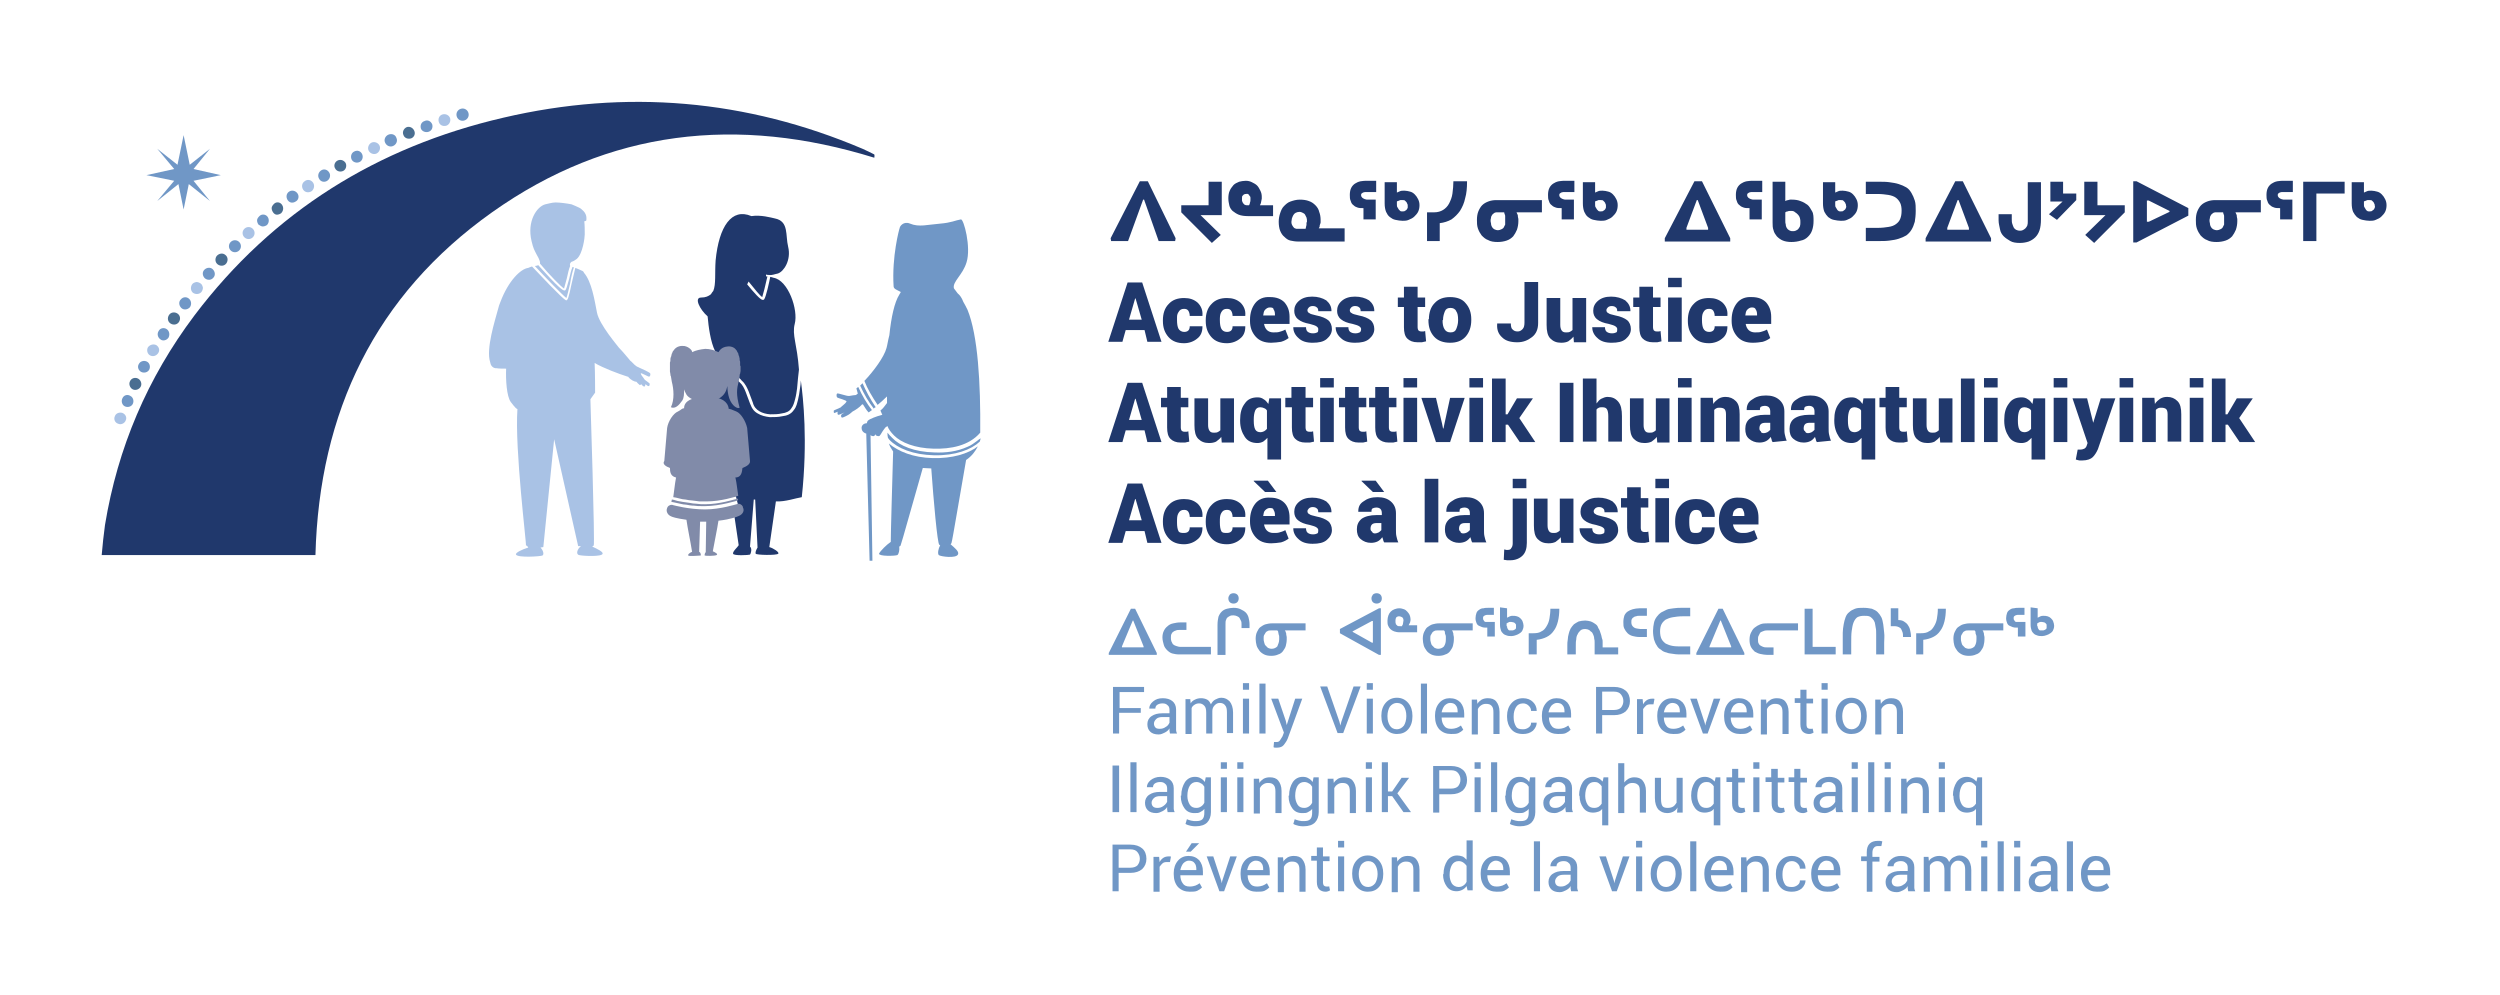 <svg xmlns="http://www.w3.org/2000/svg" id="cmyk" x="0" y="0" viewBox="0 0 531 211.4" style="enable-background:new 0 0 531 211.4" xml:space="preserve">    <style>        .st0{fill:#7097c6}.st1{fill:#20386c}.st2{fill:#a9c2e5}.st3{fill:#4a6e91}.st4{fill:#818ba9}    </style>    <switch>        <g>            <path class="st0" d="M245.7 138.7v.4h-10.2v-.4l4.7-9.4h.9l4.6 9.4zm-7.4-1.2h4.6v-.2l-2.2-5.5h-.1l-2.3 5.5v.2zM250.4 139c-.5 0-1-.1-1.4-.2-.4-.1-.8-.4-1.1-.7-.3-.3-.6-.7-.7-1.1s-.3-1-.3-1.6c0-.5.1-1 .3-1.4s.4-.7.8-1c.3-.3.7-.5 1.2-.6s.9-.2 1.5-.2h1.3v1.6h-1.5c-.2 0-.5 0-.7.1s-.4.1-.6.3c-.2.1-.3.3-.4.5s-.1.5-.1.8c0 .2 0 .4.1.7l.3.6c.2.2.4.3.7.4.3.1.6.2 1 .2h6.4v1.6h-6.8zM258.6 132.7c0-.7.1-1.2.2-1.7.2-.5.4-.8.7-1.1s.7-.5 1.1-.6c.4-.1.9-.2 1.4-.2.6 0 1.1.1 1.5.3s.8.4 1.1.7c.3.3.5.7.6 1.1.1.4.2.9.2 1.4v.8h-1.7v-.8c0-.2 0-.5-.1-.7l-.3-.6c-.1-.2-.3-.3-.5-.4-.2-.1-.5-.2-.8-.2-.2 0-.5 0-.7.1s-.4.2-.5.3c-.2.1-.3.3-.4.6-.1.2-.1.5-.1.9v6.5h-1.7v-6.4zm2.3-5.6c0-.3.1-.5.3-.8.2-.2.5-.3.8-.3.3 0 .6.1.8.3.2.2.3.5.3.8 0 .3-.1.6-.3.8-.2.2-.5.3-.8.3-.3 0-.6-.1-.8-.3-.2-.2-.3-.5-.3-.8zM277.2 133.9h-4.3c.1.1.2.3.2.4.1.2.1.3.1.5s.1.3.1.5v.5c0 .5-.1 1-.2 1.4-.1.4-.4.8-.6 1.1s-.6.6-1 .7c-.4.2-.9.3-1.5.3s-1.1-.1-1.5-.3c-.4-.2-.8-.5-1-.8s-.5-.7-.6-1.1c-.1-.4-.2-.9-.2-1.4 0-.6.1-1.1.3-1.5s.4-.8.7-1 .7-.5 1.1-.6c.4-.1.8-.2 1.3-.2h7.2v1.5zm-5.5 1.9v-.5c0-.2 0-.3-.1-.5 0-.2-.1-.3-.1-.5s-.1-.3-.2-.4H270c-.3 0-.5 0-.7.1-.2.1-.4.2-.5.4s-.2.3-.3.5c-.1.2-.1.4-.1.7 0 .3 0 .5.1.8s.1.5.3.7l.5.5c.2.1.5.2.8.2.5 0 .9-.2 1.2-.5.2-.5.4-.9.4-1.5zM292.9 129.2h.4v9.9h-.4l-8.3-4.6v-.9l8.3-4.4zm-1.3 7.3v-4.6h-.2l-4.1 2.2v.1l4.1 2.3h.2zm-.3-9.4c0-.3.1-.5.3-.8.2-.2.5-.3.8-.3.3 0 .6.1.8.3.2.2.3.5.3.8 0 .3-.1.6-.3.8-.2.2-.5.3-.8.3-.3 0-.6-.1-.8-.3-.2-.2-.3-.5-.3-.8zM301 134.3h-3.7c-.5 0-.9-.1-1.2-.2-.3-.1-.6-.3-.8-.5-.2-.2-.4-.5-.5-.8-.1-.3-.1-.6-.1-1s.1-.8.2-1.1c.1-.3.3-.6.5-.8.2-.2.5-.4.8-.5.3-.1.6-.2 1-.2s.7.1 1 .2.5.3.7.5.4.5.5.7c.1.3.2.6.2.9 0 .2 0 .4-.1.7l-.3.6h1.8v1.5zm-3.2-1.4c.1-.1.2-.3.2-.5s.1-.4.1-.6c0-.3-.1-.6-.3-.7s-.4-.2-.6-.2c-.3 0-.5.1-.6.2s-.2.4-.2.7v.4c0 .1.1.3.1.4l.3.3c.1.1.3.1.5.1h.5zM312.7 133.9h-4.3c.1.1.2.3.2.4.1.2.1.3.1.5s.1.3.1.5v.5c0 .5-.1 1-.2 1.4-.1.4-.4.8-.6 1.1s-.6.6-1 .7c-.4.2-.9.3-1.5.3s-1.1-.1-1.5-.3c-.4-.2-.8-.5-1-.8s-.5-.7-.6-1.1c-.1-.4-.2-.9-.2-1.4 0-.6.1-1.1.3-1.5s.4-.8.7-1 .7-.5 1.1-.6c.4-.1.8-.2 1.3-.2h7.2v1.5zm-5.6 1.9v-.5c0-.2 0-.3-.1-.5s-.1-.3-.1-.5-.1-.3-.2-.4h-1.3c-.3 0-.5 0-.7.1-.2.1-.4.2-.5.4s-.2.3-.3.5c-.1.2-.1.4-.1.7 0 .3 0 .5.1.8s.1.5.3.7l.5.5c.2.1.5.2.8.2.5 0 .9-.2 1.2-.5.3-.5.4-.9.4-1.5zM317.4 130.6h-1.6c-.2 0-.3.1-.4.1-.1.1-.2.1-.3.2-.1.1-.1.2-.1.4 0 .1 0 .3.1.4s.1.2.2.3c.1.1.2.1.4.1h1.8v3.1h-1.6v-1.9h-.4c-.2 0-.4 0-.7-.1-.2-.1-.5-.2-.7-.3s-.4-.3-.5-.6c-.1-.2-.2-.6-.2-1s.1-.8.2-1.1c.1-.3.3-.5.6-.7s.5-.3.9-.3c.3-.1.7-.1 1.1-.1h1.1v1.5zm2.7-1.4v2l.6-.3c.2-.1.4-.1.6-.1.3 0 .6 0 .9.1s.5.2.7.4c.2.2.4.4.5.7.1.3.2.6.2.9 0 .4-.1.7-.2.9-.1.3-.3.5-.6.7s-.5.3-.8.4c-.3.1-.6.2-.9.2-.4 0-.7 0-1-.1s-.6-.2-.8-.4c-.2-.2-.4-.4-.5-.7-.1-.3-.2-.7-.2-1.2V129l1.5.2zm0 3.8c0 .2 0 .3.1.5.1.1.1.2.2.3.1.1.2.1.3.1h.4c.2 0 .3 0 .5-.1.1-.1.2-.1.3-.2.1-.1.1-.2.1-.3v-.6c0-.1-.1-.2-.2-.3-.1-.1-.2-.2-.3-.2s-.3-.1-.5-.1h-.3c-.1 0-.2 0-.3.1-.1 0-.2.1-.2.1s-.1.1-.2.1v.6zM331.2 129.3c0 1-.1 1.9-.3 2.7-.2.8-.5 1.5-.9 2-.4.6-.9 1-1.5 1.3-.6.3-1.3.5-2.1.6v3.1h-1.7v-4.5h1c.7 0 1.3-.1 1.7-.4.5-.2.8-.6 1.1-1.1.3-.5.5-1 .6-1.6.1-.6.2-1.3.2-2.1h1.9zM332.9 139v-1.9c0-.4 0-.8.1-1.3 0-.4.1-.8.2-1.2.1-.4.2-.7.4-1.1.2-.3.4-.6.7-.9.3-.2.6-.4 1-.6.4-.1.9-.2 1.4-.2.4 0 .8.1 1.2.2.3.1.6.3.9.5s.5.4.6.7.3.5.4.8l.3.9c.1.3.1.6.2.8s.1.5.1.7v1.1h3.3v1.5h-5v-2.5c0-.3 0-.6-.1-.9 0-.3-.1-.6-.2-.8-.1-.2-.2-.5-.4-.6s-.3-.3-.5-.4c-.2-.1-.5-.2-.8-.2-.4 0-.8.1-1 .3s-.5.5-.6.8c-.2.3-.3.7-.3 1.1-.1.4-.1.9-.1 1.4v1.8h-1.8zM349.8 135.3h-1.6c-.5 0-1-.1-1.4-.2s-.8-.3-1.1-.6c-.3-.3-.5-.6-.7-1-.2-.4-.2-.8-.2-1.4 0-.5.1-1 .2-1.3s.4-.7.7-.9c.3-.2.7-.4 1.1-.5s.9-.2 1.4-.2h1.6v1.6h-1.7c-.2 0-.4 0-.6.1-.2 0-.4.1-.5.2-.2.1-.3.2-.4.4-.1.2-.1.4-.1.7 0 .3.1.6.2.7.1.2.3.3.4.4.2.1.4.2.6.2.2 0 .4.1.7.1h1.4v1.7zM359 130.9h-1.6c-.8 0-1.5.1-2.1.2-.6.1-1.1.3-1.5.5-.4.3-.7.6-.9 1-.2.4-.3.9-.3 1.5s.1 1.2.3 1.6c.2.4.5.7.9 1 .4.2.9.4 1.5.5s1.3.1 2.1.1h1.6v1.7h-1.7c-.7 0-1.3 0-1.8-.1-.6-.1-1.1-.1-1.5-.3-.5-.1-.9-.3-1.2-.6-.4-.2-.7-.5-.9-.9-.3-.4-.4-.8-.6-1.3-.1-.5-.2-1.1-.2-1.8 0-.6.1-1.2.2-1.7s.3-.9.6-1.3.6-.7.9-.9l1.2-.6c.4-.2 1-.2 1.5-.3.6-.1 1.2-.1 1.8-.1h1.7v1.8zM370.5 138.7v.4h-10.2v-.4l4.7-9.4h.9l4.6 9.4zm-7.4-1.2h4.6v-.2l-2.2-5.5h-.1l-2.3 5.5v.2zM381.9 132.3v1.6h-6.6c-.4 0-.7.1-.9.2-.3.1-.5.2-.6.4l-.3.6c-.1.2-.1.4-.1.7 0 .3 0 .6.1.8s.2.4.4.5c.2.1.3.2.6.3s.4.1.7.1h1.5v1.6h-1.3c-.5 0-1-.1-1.5-.2s-.8-.3-1.2-.5c-.3-.3-.6-.6-.8-1s-.3-.9-.3-1.5.1-1.1.3-1.5.4-.8.8-1.1.7-.5 1.2-.7 1-.2 1.5-.2h6.5zM383.3 129.3h1.7v8.1h4.9v1.6h-6.6v-9.7zM391.4 139v-4.6c0-.6.1-1.2.2-1.8.1-.5.2-1 .4-1.5s.4-.8.8-1.1c.3-.3.7-.5 1.2-.7s1.1-.2 1.8-.2 1.3.1 1.8.2c.5.2.9.4 1.2.7s.6.7.8 1.1.3.9.4 1.5c.1.5.1 1.1.2 1.8s0 1.3 0 2.1v2.5h-1.7V134.8c0-.6 0-1.1-.1-1.5-.1-.4-.1-.8-.2-1.1s-.3-.6-.5-.8c-.2-.2-.4-.4-.7-.5-.3-.1-.6-.1-1.1-.1-.6 0-1 .1-1.4.3-.3.2-.6.6-.8 1.1s-.3 1.1-.4 1.8c-.1.7-.1 1.6-.1 2.7v2.3h-1.8zM404.2 135.3c0-.4 0-.7-.1-1-.1-.3-.2-.5-.3-.7s-.3-.3-.5-.4c-.2-.1-.5-.2-.8-.2h-.9v-3.8h1.6v2.5c.5 0 .9.1 1.2.3.3.2.6.4.8.7s.4.6.5 1.1c.1.4.2.9.2 1.5h-1.7zM413.3 129.3c0 1-.1 1.9-.3 2.7-.2.8-.5 1.5-.9 2-.4.6-.9 1-1.5 1.3-.6.3-1.3.5-2.1.6v3.1H407v-4.5h1c.7 0 1.3-.1 1.7-.4.5-.2.8-.6 1.1-1.1.3-.5.5-1 .6-1.6.1-.6.2-1.3.2-2.1h1.7zM425.4 133.9h-4.3c.1.1.2.3.2.4.1.2.1.3.1.5s.1.3.1.5v.5c0 .5-.1 1-.2 1.4-.1.4-.4.8-.6 1.1s-.6.6-1 .7c-.4.2-.9.3-1.5.3s-1.1-.1-1.5-.3c-.4-.2-.8-.5-1-.8s-.5-.7-.6-1.1c-.1-.4-.2-.9-.2-1.4 0-.6.1-1.1.3-1.5s.4-.8.7-1 .7-.5 1.1-.6c.4-.1.8-.2 1.3-.2h7.2v1.5zm-5.6 1.9v-.5c0-.2 0-.3-.1-.5s-.1-.3-.1-.5-.1-.3-.2-.4h-1.3c-.3 0-.5 0-.7.1-.2.1-.4.2-.5.4s-.2.3-.3.5c-.1.2-.1.4-.1.7 0 .3 0 .5.1.8s.1.5.3.7l.5.5c.2.1.5.2.8.2.5 0 .9-.2 1.2-.5.3-.5.4-.9.4-1.5zM430.1 130.6h-1.6c-.2 0-.3.1-.4.1-.1.1-.2.1-.3.2-.1.1-.1.2-.1.4 0 .1 0 .3.1.4s.1.2.2.3c.1.1.2.1.4.1h1.8v3.1h-1.6v-1.9h-.4c-.2 0-.4 0-.7-.1-.2-.1-.5-.2-.7-.3s-.4-.3-.5-.6c-.1-.2-.2-.6-.2-1s.1-.8.2-1.1c.1-.3.3-.5.6-.7s.5-.3.9-.3c.3-.1.7-.1 1.1-.1h1.1v1.5zm2.7-1.4v2l.6-.3c.2-.1.4-.1.6-.1.3 0 .6 0 .9.1s.5.2.7.4c.2.2.4.4.5.7.1.3.2.6.2.9 0 .4-.1.7-.2.9-.1.3-.3.5-.6.7s-.5.3-.8.4c-.3.1-.6.2-.9.2-.4 0-.7 0-1-.1s-.6-.2-.8-.4c-.2-.2-.4-.4-.5-.7-.1-.3-.2-.7-.2-1.2V129l1.5.2zm0 3.8c0 .2 0 .3.1.5.1.1.1.2.2.3.1.1.2.1.3.1h.4c.2 0 .3 0 .5-.1.1-.1.2-.1.3-.2.1-.1.1-.2.1-.3v-.6c0-.1-.1-.2-.2-.3-.1-.1-.2-.2-.3-.2s-.3-.1-.5-.1h-.3c-.1 0-.2 0-.3.1-.1 0-.2.1-.2.1s-.1.1-.2.1v.6zM242.2 151.4h-4.5v4.4h-1.3v-9.9h6.6v1.1h-5.2v3.4h4.5v1zM248.5 155.8c0-.2-.1-.4-.1-.6v-.5c-.2.4-.6.7-1 .9s-.8.4-1.3.4c-.8 0-1.4-.2-1.8-.6-.4-.4-.6-.9-.6-1.6 0-.7.3-1.3.9-1.7.6-.4 1.3-.6 2.3-.6h1.5v-.7c0-.4-.1-.8-.4-1-.3-.3-.6-.4-1.1-.4-.4 0-.8.1-1.1.3-.3.2-.4.5-.4.8h-1.3c0-.5.2-1 .8-1.5s1.2-.7 2.1-.7c.8 0 1.5.2 2 .6.5.4.8 1 .8 1.8v4.4c0 .2.1.5.2.7h-1.5zm-2.2-1c.5 0 .9-.1 1.3-.4.4-.2.6-.5.8-.9v-1.2h-1.5c-.5 0-1 .1-1.3.4-.3.3-.5.6-.5 1 0 .3.1.6.3.8.1.2.5.3.9.3zM252.8 148.4l.1 1c.2-.4.5-.6.9-.8.4-.2.8-.3 1.3-.3s.9.1 1.3.3c.4.2.6.6.8 1 .2-.4.5-.8.9-1 .4-.2.8-.4 1.3-.4.8 0 1.3.3 1.8.8.4.5.7 1.3.7 2.3v4.4h-1.3v-4.4c0-.7-.1-1.2-.4-1.5-.2-.3-.6-.5-1.1-.5-.5 0-.8.2-1.1.5-.3.3-.5.7-.5 1.2v4.8h-1.3v-4.4c0-.7-.1-1.2-.4-1.5s-.6-.5-1.1-.5c-.4 0-.7.1-1 .3s-.5.4-.6.7v5.5h-1.3v-7.4h1zM265.3 146.5H264v-1.4h1.3v1.4zm0 9.3H264v-7.4h1.3v7.4zM268.8 155.8h-1.3v-10.6h1.3v10.6zM273.1 153.1l.2.9 1.8-5.6h1.5l-3.1 8.5c-.2.5-.5.9-.8 1.3s-.8.6-1.4.6h-.4c-.2 0-.3 0-.4-.1l.1-1.1H271.2c.3 0 .5-.1.7-.4.2-.3.3-.5.5-.8l.3-.8-2.7-7.2h1.5l1.6 4.7zM284.5 153.3l.2.8.2-.8 2.6-7.5h1.5l-3.7 9.9h-1.2l-3.7-9.9h1.5l2.6 7.5zM291.6 146.5h-1.3v-1.4h1.3v1.4zm0 9.3h-1.3v-7.4h1.3v7.4zM293.4 152c0-1.1.3-2 .9-2.7.6-.7 1.4-1.1 2.4-1.1s1.8.4 2.4 1.1c.6.7.9 1.6.9 2.7v.2c0 1.1-.3 2-.9 2.7-.6.7-1.4 1-2.4 1s-1.8-.4-2.4-1.1c-.6-.7-.9-1.6-.9-2.7v-.1zm1.3.2c0 .8.2 1.4.5 1.9s.8.8 1.5.8c.6 0 1.1-.3 1.5-.8.3-.5.5-1.2.5-1.9v-.2c0-.8-.2-1.4-.5-1.9s-.8-.8-1.5-.8c-.6 0-1.1.3-1.5.8-.3.5-.5 1.2-.5 1.9v.2zM303.1 155.8h-1.3v-10.6h1.3v10.6zM308.2 155.9c-1 0-1.8-.3-2.5-1-.6-.7-.9-1.6-.9-2.7v-.3c0-1 .3-1.9.9-2.6.6-.7 1.4-1 2.2-1 1 0 1.7.3 2.3.9.5.6.8 1.4.8 2.4v.8h-4.8c0 .7.2 1.3.5 1.7.3.5.8.7 1.5.7.5 0 .9-.1 1.2-.2.3-.1.6-.3.9-.5l.5.9c-.3.3-.6.5-1 .7s-1 .2-1.6.2zm-.2-6.6c-.4 0-.8.2-1.2.6-.3.4-.5.9-.6 1.4h3.4v-.2c0-.5-.1-1-.4-1.3-.2-.3-.6-.5-1.2-.5zM313.7 148.4l.1 1.1c.2-.4.6-.7.9-.9.4-.2.8-.3 1.3-.3.8 0 1.4.2 1.8.7.4.5.7 1.2.7 2.2v4.7h-1.3v-4.6c0-.7-.1-1.1-.4-1.4-.3-.3-.6-.4-1.2-.4-.4 0-.7.1-1 .3-.3.2-.5.4-.7.8v5.4h-1.3v-7.4h1.1zM323.5 154.9c.4 0 .8-.1 1.2-.4s.5-.6.5-1h1.2c0 .6-.3 1.2-.8 1.7-.6.5-1.3.7-2.1.7-1.1 0-1.9-.3-2.5-1-.6-.7-.9-1.6-.9-2.6v-.3c0-1 .3-1.9.9-2.6s1.4-1.1 2.5-1.1c.9 0 1.6.3 2.1.8s.8 1.1.8 1.9h-1.2c0-.5-.2-.8-.5-1.1-.3-.3-.7-.5-1.2-.5-.7 0-1.2.3-1.5.8-.3.5-.5 1.1-.5 1.9v.3c0 .8.2 1.4.5 1.9s.8.6 1.5.6zM330.9 155.9c-1 0-1.8-.3-2.5-1-.6-.7-.9-1.6-.9-2.7v-.3c0-1 .3-1.9.9-2.6.6-.7 1.4-1 2.2-1 1 0 1.7.3 2.3.9.5.6.8 1.4.8 2.4v.8H329c0 .7.2 1.3.5 1.7.3.5.8.7 1.5.7.5 0 .9-.1 1.2-.2.3-.1.6-.3.9-.5l.5.9c-.3.3-.6.5-1 .7s-1 .2-1.7.2zm-.2-6.6c-.4 0-.8.2-1.2.6-.3.4-.5.9-.6 1.4h3.4v-.2c0-.5-.1-1-.4-1.3-.2-.3-.6-.5-1.2-.5zM340.3 151.8v4H339v-9.9h3.8c1.1 0 1.9.3 2.5.8.6.5.9 1.3.9 2.2 0 .9-.3 1.6-.9 2.2-.6.5-1.4.8-2.5.8h-2.5zm0-1h2.5c.7 0 1.2-.2 1.5-.5.3-.4.5-.8.5-1.4s-.2-1-.5-1.4-.8-.6-1.5-.6h-2.5v3.9zM351.2 149.6h-.7c-.4 0-.7.1-.9.3-.2.2-.4.4-.6.7v5.3h-1.3v-7.4h1.2l.1 1.1c.2-.4.5-.7.8-.9s.7-.3 1.1-.3h.3c.1 0 .2 0 .2.1l-.2 1.1zM355.4 155.9c-1 0-1.8-.3-2.5-1-.6-.7-.9-1.6-.9-2.7v-.3c0-1 .3-1.9.9-2.6.6-.7 1.4-1 2.2-1 1 0 1.7.3 2.3.9.5.6.8 1.4.8 2.4v.8h-4.8c0 .7.2 1.3.5 1.7.3.5.8.7 1.5.7.5 0 .9-.1 1.2-.2.3-.1.6-.3.9-.5l.5.9c-.3.3-.6.5-1 .7s-1 .2-1.6.2zm-.2-6.6c-.4 0-.8.2-1.2.6-.3.4-.5.9-.6 1.4h3.4v-.2c0-.5-.1-1-.4-1.3-.2-.3-.7-.5-1.2-.5zM362.1 153.6l.1.5.1-.5 1.7-5.2h1.4l-2.7 7.4h-1l-2.7-7.4h1.4l1.7 5.2zM369.6 155.9c-1 0-1.8-.3-2.5-1-.6-.7-.9-1.6-.9-2.7v-.3c0-1 .3-1.9.9-2.6.6-.7 1.4-1 2.2-1 1 0 1.7.3 2.3.9.5.6.8 1.4.8 2.4v.8h-4.8c0 .7.2 1.3.5 1.7.3.5.8.7 1.5.7.5 0 .9-.1 1.2-.2.3-.1.6-.3.9-.5l.5.9c-.3.3-.6.5-1 .7s-1 .2-1.6.2zm-.2-6.6c-.4 0-.8.2-1.2.6-.3.4-.5.9-.6 1.4h3.4v-.2c0-.5-.1-1-.4-1.3-.2-.3-.6-.5-1.2-.5zM375.1 148.4l.1 1.1c.2-.4.6-.7.9-.9.4-.2.8-.3 1.3-.3.8 0 1.4.2 1.8.7.4.5.7 1.2.7 2.2v4.7h-1.3v-4.6c0-.7-.1-1.1-.4-1.4-.3-.3-.6-.4-1.2-.4-.4 0-.7.1-1 .3s-.5.4-.7.8v5.4H374v-7.4h1.1zM383.7 146.6v1.8h1.4v1h-1.4v4.5c0 .3.1.6.2.7.1.1.3.2.6.2h.3c.1 0 .2 0 .2-.1l.2.9c-.1.1-.2.1-.4.2s-.4.1-.6.1c-.5 0-1-.2-1.3-.5-.3-.3-.5-.8-.5-1.6v-4.5h-1.2v-1h1.2v-1.8h1.3zM388.2 146.5h-1.3v-1.4h1.3v1.4zm0 9.3h-1.3v-7.4h1.3v7.4zM389.9 152c0-1.1.3-2 .9-2.7.6-.7 1.4-1.1 2.4-1.1s1.8.4 2.4 1.1c.6.7.9 1.6.9 2.7v.2c0 1.1-.3 2-.9 2.7-.6.7-1.4 1-2.4 1s-1.8-.4-2.4-1.1c-.6-.7-.9-1.6-.9-2.7v-.1zm1.4.2c0 .8.2 1.4.5 1.9s.8.8 1.5.8c.6 0 1.1-.3 1.5-.8.3-.5.5-1.2.5-1.9v-.2c0-.8-.2-1.4-.5-1.9s-.8-.8-1.5-.8c-.6 0-1.1.3-1.5.8-.3.5-.5 1.2-.5 1.9v.2zM399.4 148.4l.1 1.1c.2-.4.6-.7.9-.9.4-.2.8-.3 1.3-.3.8 0 1.4.2 1.8.7.4.5.7 1.2.7 2.2v4.7h-1.3v-4.6c0-.7-.1-1.1-.4-1.4-.3-.3-.6-.4-1.2-.4-.4 0-.7.1-1 .3s-.5.4-.7.8v5.4h-1.3v-7.4h1.1zM237.7 172.5h-1.4v-9.9h1.4v9.9zM241.4 172.5h-1.3v-10.6h1.3v10.6zM248 172.5c0-.2-.1-.4-.1-.6v-.5c-.2.4-.6.7-1 .9-.4.2-.8.4-1.3.4-.8 0-1.4-.2-1.8-.6s-.6-.9-.6-1.6c0-.7.3-1.3.9-1.7s1.3-.6 2.3-.6h1.5v-.7c0-.4-.1-.8-.4-1-.3-.3-.6-.4-1.1-.4-.4 0-.8.1-1.1.3s-.4.5-.4.8h-1.3c0-.5.2-1 .8-1.5.5-.4 1.2-.7 2.1-.7.8 0 1.5.2 2 .6.5.4.8 1 .8 1.8v4.4c0 .2.1.5.2.7H248zm-2.2-.9c.5 0 .9-.1 1.3-.4s.6-.5.8-.9v-1.2h-1.5c-.5 0-1 .1-1.3.4-.3.3-.5.6-.5 1 0 .3.1.6.3.8.2.2.5.3.9.3zM250.9 169c0-1.2.3-2.1.8-2.9.5-.7 1.2-1.1 2.1-1.1.5 0 .9.1 1.2.3.4.2.7.5.9.8l.2-1h1.1v7.4c0 .9-.3 1.7-.8 2.2-.5.5-1.3.8-2.4.8-.4 0-.7 0-1.1-.1s-.8-.2-1.1-.4l.3-1c.2.1.5.2.9.3s.7.1 1 .1c.7 0 1.1-.1 1.4-.4s.4-.8.4-1.4v-.8c-.2.3-.5.5-.9.7-.3.2-.7.2-1.2.2-.9 0-1.6-.3-2.1-1s-.8-1.5-.8-2.6v-.1zm1.3.1c0 .7.2 1.3.5 1.8s.8.7 1.4.7c.4 0 .7-.1 1-.3.3-.2.5-.4.7-.8v-3.4c-.2-.3-.4-.6-.7-.7-.3-.2-.6-.3-1-.3-.6 0-1.1.3-1.4.8s-.5 1.2-.5 2.1v.1zM260.6 163.3h-1.3v-1.4h1.3v1.4zm0 9.2h-1.3v-7.4h1.3v7.4zM264.1 163.3h-1.3v-1.4h1.3v1.4zm0 9.2h-1.3v-7.4h1.3v7.4zM267.4 165.2l.1 1.1c.2-.4.6-.7.9-.9.4-.2.8-.3 1.3-.3.8 0 1.4.2 1.8.7.4.5.7 1.2.7 2.2v4.7h-1.3v-4.6c0-.6-.1-1.1-.4-1.4s-.6-.4-1.2-.4c-.4 0-.7.1-1 .3-.3.2-.5.4-.7.8v5.4h-1.3v-7.4h1.1zM273.8 169c0-1.2.3-2.1.8-2.9.5-.7 1.2-1.1 2.1-1.1.5 0 .9.1 1.2.3.4.2.7.5.9.8l.2-1h1.1v7.4c0 .9-.3 1.7-.8 2.2-.5.5-1.3.8-2.4.8-.4 0-.7 0-1.1-.1s-.8-.2-1.1-.4l.3-1c.2.1.5.2.9.3s.7.1 1 .1c.7 0 1.1-.1 1.4-.4s.4-.8.4-1.4v-.8c-.2.3-.5.5-.9.7-.3.2-.7.2-1.2.2-.9 0-1.6-.3-2.1-1s-.8-1.5-.8-2.6v-.1zm1.3.1c0 .7.2 1.3.5 1.8s.8.7 1.4.7c.4 0 .7-.1 1-.3.3-.2.5-.4.7-.8v-3.4c-.2-.3-.4-.6-.7-.7-.3-.2-.6-.3-1-.3-.6 0-1.1.3-1.4.8s-.5 1.2-.5 2.1v.1zM283.2 165.2l.1 1.1c.2-.4.6-.7.9-.9.4-.2.8-.3 1.3-.3.8 0 1.4.2 1.8.7.4.5.7 1.2.7 2.2v4.7h-1.3v-4.6c0-.6-.1-1.1-.4-1.4s-.6-.4-1.2-.4c-.4 0-.7.1-1 .3-.3.2-.5.4-.7.8v5.4H282v-7.4h1.2zM291.4 163.3h-1.3v-1.4h1.3v1.4zm0 9.2h-1.3v-7.4h1.3v7.4zM295.7 169.1h-.9v3.4h-1.3v-10.6h1.3v6.2h.9l2-2.9h1.6l-2.5 3.3 2.9 4h-1.6l-2.4-3.4zM305.7 168.6v4h-1.3v-9.9h3.8c1.1 0 1.9.3 2.5.8.6.5.9 1.3.9 2.2 0 .9-.3 1.6-.9 2.2-.6.5-1.4.8-2.5.8h-2.5zm0-1.1h2.5c.7 0 1.2-.2 1.5-.5.3-.4.5-.8.5-1.4s-.2-1-.5-1.4c-.3-.4-.8-.6-1.5-.6h-2.5v3.9zM314.5 163.3h-1.3v-1.4h1.3v1.4zm0 9.2h-1.3v-7.4h1.3v7.4zM318 172.5h-1.3v-10.6h1.3v10.6zM319.8 169c0-1.2.3-2.1.8-2.9.5-.7 1.2-1.1 2.1-1.1.5 0 .9.1 1.2.3.4.2.7.5.9.8l.2-1h1.1v7.4c0 .9-.3 1.7-.8 2.2-.5.5-1.3.8-2.4.8-.4 0-.7 0-1.1-.1s-.8-.2-1.1-.4l.3-1c.2.1.5.2.9.3s.7.1 1 .1c.7 0 1.1-.1 1.4-.4s.4-.8.4-1.4v-.8c-.2.3-.5.5-.9.7-.3.2-.7.2-1.2.2-.9 0-1.6-.3-2.1-1s-.8-1.5-.8-2.6v-.1zm1.3.1c0 .7.2 1.3.5 1.8s.8.7 1.4.7c.4 0 .7-.1 1-.3.3-.2.5-.4.7-.8v-3.4c-.2-.3-.4-.6-.7-.7-.3-.2-.6-.3-1-.3-.6 0-1.1.3-1.4.8s-.5 1.2-.5 2.1v.1zM332.6 172.5c0-.2-.1-.4-.1-.6v-.5c-.2.4-.6.7-1 .9-.4.2-.8.4-1.3.4-.8 0-1.4-.2-1.8-.6s-.6-.9-.6-1.6c0-.7.3-1.3.9-1.7s1.3-.6 2.3-.6h1.5v-.7c0-.4-.1-.8-.4-1-.3-.3-.6-.4-1.1-.4-.4 0-.8.1-1.1.3s-.4.5-.4.8h-1.3c0-.5.2-1 .8-1.5.5-.4 1.2-.7 2.1-.7.8 0 1.5.2 2 .6.5.4.8 1 .8 1.8v4.4c0 .2.1.5.2.7h-1.5zm-2.3-.9c.5 0 .9-.1 1.3-.4s.6-.5.8-.9v-1.2h-1.5c-.5 0-1 .1-1.3.4-.3.3-.5.6-.5 1 0 .3.1.6.3.8.2.2.5.3.9.3zM335.4 169c0-1.2.3-2.1.8-2.9.5-.7 1.2-1.1 2.1-1.1.5 0 .8.1 1.2.3s.6.4.9.7l.2-.9h1v10.2h-1.3v-3.5c-.2.3-.5.5-.8.6-.3.1-.7.2-1.1.2-.9 0-1.6-.3-2.1-1s-.8-1.5-.8-2.6zm1.3.1c0 .7.2 1.3.5 1.8s.8.7 1.4.7c.4 0 .7-.1.9-.2.3-.2.5-.4.7-.7V167c-.2-.3-.4-.5-.7-.7-.3-.2-.6-.2-.9-.2-.6 0-1.1.3-1.4.8-.3.5-.5 1.2-.5 2.1v.1zM345 166.2c.3-.4.6-.6.9-.8.4-.2.8-.3 1.2-.3.8 0 1.4.2 1.8.7s.7 1.2.7 2.2v4.6h-1.3V168c0-.6-.1-1.1-.4-1.3-.3-.3-.7-.4-1.2-.4-.4 0-.7.1-1 .3-.3.2-.6.4-.7.7v5.4h-1.3v-10.6h1.3v4.1zM356.3 171.5c-.2.4-.5.7-.9.9-.4.2-.8.3-1.3.3-.8 0-1.4-.3-1.9-.8-.4-.5-.7-1.3-.7-2.4v-4.3h1.3v4.4c0 .8.1 1.3.3 1.6.2.3.6.4 1.1.4.5 0 .9-.1 1.2-.3s.5-.5.7-.8v-5.3h1.3v7.4h-1.2l.1-1.1zM359.2 169c0-1.2.3-2.1.8-2.9.5-.7 1.2-1.1 2.1-1.1.5 0 .8.1 1.2.3s.6.4.9.7l.2-.9h1v10.2H364v-3.5c-.2.3-.5.5-.8.6-.3.1-.7.2-1.1.2-.9 0-1.6-.3-2.1-1s-.8-1.5-.8-2.6zm1.3.1c0 .7.2 1.3.5 1.8s.8.7 1.4.7c.4 0 .7-.1.9-.2.3-.2.5-.4.7-.7V167c-.2-.3-.4-.5-.7-.7-.3-.2-.6-.2-.9-.2-.6 0-1.1.3-1.4.8-.3.5-.5 1.2-.5 2.1v.1zM369.2 163.4v1.8h1.4v1h-1.4v4.5c0 .3.1.6.2.7.1.1.3.2.6.2h.3c.1 0 .2 0 .2-.1l.2.9c-.1.1-.2.1-.4.2s-.4.1-.6.1c-.5 0-1-.2-1.3-.5-.3-.3-.5-.8-.5-1.6v-4.5h-1.2v-1h1.2v-1.8h1.3zM373.7 163.3h-1.3v-1.4h1.3v1.4zm0 9.2h-1.3v-7.4h1.3v7.4zM377.6 163.4v1.8h1.4v1h-1.4v4.5c0 .3.1.6.2.7.1.1.3.2.6.2h.3c.1 0 .2 0 .2-.1l.2.9c-.1.1-.2.1-.4.2s-.4.1-.6.1c-.5 0-1-.2-1.3-.5-.3-.3-.5-.8-.5-1.6v-4.5H375v-1h1.2v-1.8h1.4zM382.4 163.4v1.8h1.4v1h-1.4v4.5c0 .3.1.6.2.7.1.1.3.2.6.2h.3c.1 0 .2 0 .2-.1l.2.9c-.1.1-.2.1-.4.2s-.4.1-.6.1c-.5 0-1-.2-1.3-.5-.3-.3-.5-.8-.5-1.6v-4.5h-1.2v-1h1.2v-1.8h1.3zM390 172.5c0-.2-.1-.4-.1-.6v-.5c-.2.4-.6.7-1 .9-.4.2-.8.4-1.3.4-.8 0-1.4-.2-1.8-.6s-.6-.9-.6-1.6c0-.7.3-1.3.9-1.7s1.3-.6 2.3-.6h1.5v-.7c0-.4-.1-.8-.4-1-.3-.3-.6-.4-1.1-.4-.4 0-.8.1-1.1.3s-.4.5-.4.8h-1.3c0-.5.2-1 .8-1.5.5-.4 1.2-.7 2.1-.7.8 0 1.5.2 2 .6.5.4.8 1 .8 1.8v4.4c0 .2.1.5.2.7H390zm-2.3-.9c.5 0 .9-.1 1.3-.4s.6-.5.8-.9v-1.2h-1.5c-.5 0-1 .1-1.3.4-.3.3-.5.6-.5 1 0 .3.1.6.3.8.2.2.5.3.9.3zM394.6 163.3h-1.3v-1.4h1.3v1.4zm0 9.2h-1.3v-7.4h1.3v7.4zM398.1 172.5h-1.3v-10.6h1.3v10.6zM401.6 163.3h-1.3v-1.4h1.3v1.4zm0 9.2h-1.3v-7.4h1.3v7.4zM404.9 165.2l.1 1.1c.2-.4.6-.7.9-.9.4-.2.8-.3 1.3-.3.8 0 1.4.2 1.8.7.4.5.7 1.2.7 2.2v4.7h-1.3v-4.6c0-.6-.1-1.1-.4-1.4s-.6-.4-1.2-.4c-.4 0-.7.1-1 .3-.3.2-.5.4-.7.8v5.4h-1.3v-7.4h1.1zM413.1 163.3h-1.3v-1.4h1.3v1.4zm0 9.2h-1.3v-7.4h1.3v7.4zM414.8 169c0-1.2.3-2.1.8-2.9.5-.7 1.2-1.1 2.1-1.1.5 0 .8.1 1.2.3s.6.4.9.7l.2-.9h1v10.2h-1.3v-3.5c-.2.3-.5.5-.8.6-.3.1-.7.2-1.1.2-.9 0-1.6-.3-2.1-1s-.8-1.5-.8-2.6zm1.4.1c0 .7.2 1.3.5 1.8s.8.7 1.4.7c.4 0 .7-.1.9-.2.3-.2.5-.4.7-.7V167c-.2-.3-.4-.5-.7-.7-.3-.2-.6-.2-.9-.2-.6 0-1.1.3-1.4.8-.3.5-.5 1.2-.5 2.1v.1zM237.6 185.3v4h-1.3v-9.9h3.8c1.1 0 1.9.3 2.5.8.6.5.9 1.3.9 2.2 0 .9-.3 1.6-.9 2.2-.6.5-1.4.8-2.5.8h-2.5zm0-1h2.5c.7 0 1.2-.2 1.5-.5.3-.4.5-.8.5-1.4s-.2-1-.5-1.4-.8-.6-1.5-.6h-2.5v3.9zM248.5 183.1h-.7c-.4 0-.7.1-.9.3-.2.2-.4.4-.6.7v5.3H245V182h1.2l.1 1.1c.2-.4.5-.7.8-.9s.7-.3 1.1-.3h.3c.1 0 .2 0 .2.1l-.2 1.1zM252.7 189.4c-1 0-1.8-.3-2.5-1-.6-.7-.9-1.6-.9-2.7v-.3c0-1 .3-1.9.9-2.6.6-.7 1.4-1 2.2-1 1 0 1.7.3 2.3.9.5.6.8 1.4.8 2.4v.8h-4.8c0 .7.2 1.3.5 1.7.3.5.8.7 1.5.7.5 0 .9-.1 1.2-.2.3-.1.6-.3.9-.5l.5.9c-.3.3-.6.5-1 .7s-1 .2-1.6.2zm-.2-6.6c-.4 0-.8.2-1.2.6-.3.4-.5.9-.6 1.4h3.4v-.2c0-.5-.1-1-.4-1.3-.2-.3-.6-.5-1.2-.5zm.6-3.7h1.6l-1.8 1.8h-1l1.2-1.8zM259.4 187.1l.1.5.1-.5 1.7-5.2h1.4l-2.7 7.4h-1l-2.7-7.4h1.4l1.7 5.2zM266.9 189.4c-1 0-1.8-.3-2.5-1-.6-.7-.9-1.6-.9-2.7v-.3c0-1 .3-1.9.9-2.6.6-.7 1.4-1 2.2-1 1 0 1.7.3 2.3.9.5.6.8 1.4.8 2.4v.8H265c0 .7.2 1.3.5 1.7.3.5.8.7 1.5.7.5 0 .9-.1 1.2-.2.3-.1.6-.3.9-.5l.5.9c-.3.3-.6.5-1 .7s-1.1.2-1.7.2zm-.2-6.6c-.4 0-.8.2-1.2.6-.3.4-.5.9-.6 1.4h3.4v-.2c0-.5-.1-1-.4-1.3-.2-.3-.6-.5-1.2-.5zM272.5 181.9l.1 1.1c.2-.4.6-.7.9-.9.4-.2.8-.3 1.3-.3.8 0 1.4.2 1.8.7.4.5.7 1.2.7 2.2v4.7H276v-4.6c0-.7-.1-1.1-.4-1.4-.3-.3-.6-.4-1.2-.4-.4 0-.7.1-1 .3s-.5.4-.7.8v5.4h-1.3v-7.4h1.1zM281 180.1v1.8h1.4v1H281v4.5c0 .3.1.6.2.7.1.1.3.2.6.2h.3c.1 0 .2 0 .2-.1l.2.9c-.1.1-.2.1-.4.2s-.4.1-.6.1c-.5 0-1-.2-1.3-.5-.3-.3-.5-.8-.5-1.6v-4.5h-1.2v-1h1.2V180h1.3zM285.5 180h-1.3v-1.4h1.3v1.4zm0 9.3h-1.3v-7.4h1.3v7.4zM287.2 185.5c0-1.1.3-2 .9-2.7.6-.7 1.4-1.1 2.4-1.1s1.8.4 2.4 1.1c.6.7.9 1.6.9 2.7v.2c0 1.1-.3 2-.9 2.7-.6.7-1.4 1-2.4 1s-1.8-.4-2.4-1.1c-.6-.7-.9-1.6-.9-2.7v-.1zm1.4.2c0 .8.2 1.4.5 1.9s.8.8 1.5.8c.6 0 1.1-.3 1.5-.8.3-.5.5-1.2.5-1.9v-.1c0-.8-.2-1.4-.5-1.9s-.8-.8-1.5-.8c-.6 0-1.1.3-1.5.8-.3.5-.5 1.2-.5 1.9v.1zM296.7 181.9l.1 1.1c.2-.4.6-.7.9-.9.4-.2.8-.3 1.3-.3.8 0 1.4.2 1.8.7.4.5.7 1.2.7 2.2v4.7h-1.3v-4.6c0-.7-.1-1.1-.4-1.4-.3-.3-.6-.4-1.2-.4-.4 0-.7.1-1 .3s-.5.4-.7.8v5.4h-1.3v-7.4h1.1zM306.6 185.7c0-1.2.3-2.1.8-2.9.5-.7 1.2-1.1 2.1-1.1.4 0 .8.1 1.1.2s.6.4.9.7v-4.1h1.3v10.6h-1.1l-.2-.9c-.2.3-.5.6-.9.8-.4.2-.8.3-1.2.3-.9 0-1.6-.3-2.1-1s-.8-1.5-.8-2.6zm1.3.2c0 .7.2 1.3.5 1.8.3.4.8.7 1.4.7.4 0 .7-.1 1-.3.3-.2.5-.4.7-.8v-3.4c-.2-.3-.4-.5-.7-.7-.3-.2-.6-.3-1-.3-.6 0-1.1.3-1.4.8-.3.5-.5 1.2-.5 2.1v.1zM317.9 189.4c-1 0-1.8-.3-2.5-1-.6-.7-.9-1.6-.9-2.7v-.3c0-1 .3-1.9.9-2.6.6-.7 1.4-1 2.2-1 1 0 1.7.3 2.3.9.5.6.8 1.4.8 2.4v.8h-4.8c0 .7.2 1.3.5 1.7.3.5.8.7 1.5.7.5 0 .9-.1 1.2-.2.3-.1.6-.3.9-.5l.5.9c-.3.3-.6.5-1 .7s-1 .2-1.6.2zm-.2-6.6c-.4 0-.8.2-1.2.6-.3.4-.5.9-.6 1.4h3.4v-.2c0-.5-.1-1-.4-1.3-.3-.3-.7-.5-1.2-.5zM327.1 189.3h-1.3v-10.6h1.3v10.6zM333.7 189.3c0-.2-.1-.4-.1-.6v-.5c-.2.4-.6.7-1 .9s-.8.4-1.3.4c-.8 0-1.4-.2-1.8-.6-.4-.4-.6-.9-.6-1.6 0-.7.3-1.3.9-1.7.6-.4 1.3-.6 2.3-.6h1.5v-.7c0-.4-.1-.8-.4-1-.3-.3-.6-.4-1.1-.4-.4 0-.8.1-1.1.3-.3.2-.4.5-.4.8h-1.3c0-.5.2-1 .8-1.5s1.2-.7 2.1-.7c.8 0 1.5.2 2 .6.5.4.8 1 .8 1.8v4.4c0 .2.1.5.2.7h-1.5zm-2.2-1c.5 0 .9-.1 1.3-.4.4-.2.6-.5.8-.9v-1.2h-1.5c-.5 0-1 .1-1.3.4-.3.3-.5.6-.5 1 0 .3.1.6.3.8.2.2.5.3.9.3zM342.8 187.1l.1.5.1-.5 1.7-5.2h1.4l-2.7 7.4h-1l-2.7-7.4h1.4l1.7 5.2zM348.8 180h-1.3v-1.4h1.3v1.4zm0 9.3h-1.3v-7.4h1.3v7.4zM350.6 185.5c0-1.1.3-2 .9-2.7.6-.7 1.4-1.1 2.4-1.1s1.8.4 2.4 1.1c.6.7.9 1.6.9 2.7v.2c0 1.1-.3 2-.9 2.7-.6.7-1.4 1-2.4 1s-1.8-.4-2.4-1.1c-.6-.7-.9-1.6-.9-2.7v-.1zm1.3.2c0 .8.2 1.4.5 1.9s.8.8 1.5.8c.6 0 1.1-.3 1.5-.8.3-.5.5-1.2.5-1.9v-.1c0-.8-.2-1.4-.5-1.9s-.8-.8-1.5-.8c-.6 0-1.1.3-1.5.8-.3.5-.5 1.2-.5 1.9v.1zM360.3 189.3H359v-10.6h1.3v10.6zM365.4 189.4c-1 0-1.8-.3-2.5-1-.6-.7-.9-1.6-.9-2.7v-.3c0-1 .3-1.9.9-2.6.6-.7 1.4-1 2.2-1 1 0 1.7.3 2.3.9.5.6.8 1.4.8 2.4v.8h-4.8c0 .7.2 1.3.5 1.7.3.5.8.7 1.5.7.5 0 .9-.1 1.2-.2.3-.1.6-.3.9-.5l.5.9c-.3.3-.6.5-1 .7s-1 .2-1.6.2zm-.2-6.6c-.4 0-.8.2-1.2.6-.3.4-.5.9-.6 1.4h3.4v-.2c0-.5-.1-1-.4-1.3-.2-.3-.7-.5-1.2-.5zM370.9 181.9l.1 1.1c.2-.4.6-.7.9-.9.4-.2.8-.3 1.3-.3.8 0 1.4.2 1.8.7.4.5.7 1.2.7 2.2v4.7h-1.3v-4.6c0-.7-.1-1.1-.4-1.4-.3-.3-.6-.4-1.2-.4-.4 0-.7.1-1 .3s-.5.4-.7.8v5.4h-1.3v-7.4h1.1zM380.6 188.4c.4 0 .8-.1 1.2-.4s.5-.6.5-1h1.2c0 .6-.3 1.2-.8 1.7-.6.5-1.3.7-2.1.7-1.1 0-1.9-.3-2.5-1-.6-.7-.9-1.6-.9-2.6v-.3c0-1 .3-1.9.9-2.6s1.4-1.1 2.5-1.1c.9 0 1.6.3 2.1.8s.8 1.1.8 1.9h-1.2c0-.5-.2-.8-.5-1.1-.3-.3-.7-.5-1.2-.5-.7 0-1.2.3-1.5.8-.3.5-.5 1.1-.5 1.9v.3c0 .8.2 1.4.5 1.9s.8.6 1.5.6zM388.1 189.4c-1 0-1.8-.3-2.5-1-.6-.7-.9-1.6-.9-2.7v-.3c0-1 .3-1.9.9-2.6.6-.7 1.4-1 2.2-1 1 0 1.7.3 2.3.9.5.6.8 1.4.8 2.4v.8h-4.8c0 .7.2 1.3.5 1.7.3.5.8.7 1.5.7.5 0 .9-.1 1.2-.2.3-.1.6-.3.9-.5l.5.9c-.3.3-.6.5-1 .7s-1 .2-1.6.2zm-.2-6.6c-.4 0-.8.2-1.2.6-.3.4-.5.9-.6 1.4h3.4v-.2c0-.5-.1-1-.4-1.3-.2-.3-.6-.5-1.2-.5zM396.5 189.3v-6.4h-1.2v-1h1.2v-.9c0-.8.2-1.4.6-1.8.4-.4 1-.6 1.7-.6h.5c.2 0 .3.1.5.1l-.2 1h-.7c-.4 0-.7.1-.9.4-.2.2-.3.6-.3 1v.9h1.5v1h-1.5v6.4h-1.2zM405.3 189.3c0-.2-.1-.4-.1-.6v-.5c-.2.4-.6.7-1 .9s-.8.4-1.3.4c-.8 0-1.4-.2-1.8-.6-.4-.4-.6-.9-.6-1.6 0-.7.3-1.3.9-1.7.6-.4 1.3-.6 2.3-.6h1.5v-.7c0-.4-.1-.8-.4-1-.3-.3-.6-.4-1.1-.4-.4 0-.8.1-1.1.3-.3.2-.4.5-.4.8h-1.3c0-.5.2-1 .8-1.5s1.2-.7 2.1-.7c.8 0 1.5.2 2 .6.5.4.8 1 .8 1.8v4.4c0 .2.1.5.2.7h-1.5zm-2.3-1c.5 0 .9-.1 1.3-.4.4-.2.6-.5.8-.9v-1.2h-1.5c-.5 0-1 .1-1.3.4-.3.3-.5.6-.5 1 0 .3.1.6.3.8.2.2.5.3.9.3zM409.6 181.9l.1 1c.2-.4.5-.6.9-.8.4-.2.8-.3 1.3-.3s.9.1 1.3.3c.4.2.6.6.8 1 .2-.4.5-.8.9-1 .4-.2.8-.4 1.3-.4.8 0 1.3.3 1.8.8.4.5.7 1.3.7 2.3v4.4h-1.3v-4.4c0-.7-.1-1.2-.4-1.5-.2-.3-.6-.5-1.1-.5-.5 0-.8.2-1.1.5-.3.3-.5.7-.5 1.2v4.8H413v-4.4c0-.7-.1-1.2-.4-1.5s-.6-.5-1.1-.5c-.4 0-.7.1-1 .3s-.5.4-.6.7v5.5h-1.3V182h1zM422.1 180h-1.3v-1.4h1.3v1.4zm0 9.3h-1.3v-7.4h1.3v7.4zM425.6 189.3h-1.3v-10.6h1.3v10.6zM429.1 180h-1.3v-1.4h1.3v1.4zm0 9.3h-1.3v-7.4h1.3v7.4zM435.7 189.3c0-.2-.1-.4-.1-.6v-.5c-.2.4-.6.7-1 .9s-.8.4-1.3.4c-.8 0-1.4-.2-1.8-.6-.4-.4-.6-.9-.6-1.6 0-.7.3-1.3.9-1.7.6-.4 1.3-.6 2.3-.6h1.5v-.7c0-.4-.1-.8-.4-1-.3-.3-.6-.4-1.1-.4-.4 0-.8.1-1.1.3-.3.2-.4.5-.4.8h-1.3c0-.5.2-1 .8-1.5s1.2-.7 2.1-.7c.8 0 1.5.2 2 .6.5.4.8 1 .8 1.8v4.4c0 .2.1.5.2.7h-1.5zm-2.2-1c.5 0 .9-.1 1.3-.4.4-.2.6-.5.8-.9v-1.2H434c-.5 0-1 .1-1.3.4-.3.3-.5.6-.5 1 0 .3.1.6.3.8.3.2.6.3 1 .3zM440.3 189.3H439v-10.6h1.3v10.6zM445.4 189.4c-1 0-1.8-.3-2.5-1-.6-.7-.9-1.6-.9-2.7v-.3c0-1 .3-1.9.9-2.6.6-.7 1.4-1 2.2-1 1 0 1.7.3 2.3.9.5.6.8 1.4.8 2.4v.8h-4.8c0 .7.2 1.3.5 1.7.3.5.8.7 1.5.7.5 0 .9-.1 1.2-.2.3-.1.6-.3.9-.5l.5.9c-.3.3-.6.5-1 .7s-1 .2-1.6.2zm-.2-6.6c-.4 0-.8.2-1.2.6-.3.4-.5.9-.6 1.4h3.4v-.2c0-.5-.1-1-.4-1.3-.2-.3-.6-.5-1.2-.5z"></path>            <path class="st1" d="m249.7 50.6-.1.6h-3.5l-3.1-8.8h-.2l-3.2 8.8H236l-.1-.6 6.2-12.1h1.7l5.9 12.1zM255 45.7l4.3 4.2-1.9 1.7-6.5-6.5v-1.5h5.8v-5h2.8v7.1H255zM270.3 45.9H265c-.7 0-1.4-.1-1.9-.3-.5-.2-.9-.5-1.3-.8-.3-.3-.6-.7-.7-1.2s-.2-.9-.2-1.5.1-1.2.3-1.6c.2-.5.5-.8.8-1.2.3-.3.7-.5 1.2-.7.4-.1.9-.2 1.4-.2.5 0 .9.1 1.3.3s.8.4 1.1.7c.3.3.5.7.7 1.1.2.4.3.8.3 1.3v.4c0 .2-.1.3-.1.5s-.1.3-.1.5c-.1.1-.1.3-.2.4h2.8v2.3zm-5-2.3c.1-.2.2-.4.2-.6.1-.2.1-.5.1-.8 0-.2 0-.4-.1-.5-.1-.1-.2-.2-.2-.3s-.2-.1-.3-.2-.2 0-.3 0h-.2c-.1 0-.2.1-.3.1l-.3.3c-.1.1-.1.3-.1.6v.4c0 .1.1.3.2.5.1.1.2.3.4.4.2.1.3.1.6.1h.3zM285.5 51.3h-9.8c-.6 0-1.1-.1-1.6-.2s-.9-.4-1.3-.8c-.4-.3-.7-.8-.9-1.3s-.3-1.2-.3-1.9c0-.6.1-1.2.3-1.8.2-.6.4-1.1.8-1.5.4-.4.8-.8 1.4-1 .6-.2 1.2-.4 2-.4.7 0 1.4.1 1.9.3.6.2 1 .5 1.4.9.4.4.7.9.8 1.4.2.5.3 1.1.3 1.7v.4c0 .2 0 .3-.1.5s-.1.3-.1.5c-.1.2-.1.3-.2.4h5.5v2.8zm-7.9-4.3c0-.3 0-.5-.1-.8l-.3-.6c-.1-.2-.3-.3-.5-.4-.2-.1-.4-.2-.7-.2-.3 0-.6.1-.8.2-.2.1-.4.3-.5.5-.1.2-.2.4-.3.7 0 .2-.1.5-.1.7 0 .2 0 .4.1.6.1.2.2.4.3.5.1.1.2.3.4.3.1.1.3.1.5.1h1.7c0-.1.1-.2.1-.4s.1-.3.1-.4v-.5c.1-.1.1-.2.1-.3zM292.2 40.8h-2.3c-.2 0-.3.1-.4.1-.1.1-.2.1-.3.2-.1.1-.1.2-.1.3 0 .2 0 .3.1.4.1.1.1.2.3.3.1.1.2.1.4.2.1 0 .3.1.4.1h1.9v4.2h-2.6v-2.4h-.2c-.3 0-.7 0-1-.1-.3-.1-.6-.2-.9-.5-.3-.2-.5-.5-.6-.9-.2-.4-.2-.8-.2-1.3 0-.6.1-1.1.3-1.5s.5-.7.8-.9c.3-.2.7-.4 1.2-.5.5-.1 1-.1 1.5-.1h1.8v2.4zm4.5-2.2v2.3c.2-.1.5-.2.7-.3s.6-.1.9-.1c.4 0 .8.1 1.2.2.4.1.7.3 1 .6.3.3.5.6.7 1 .2.4.3.8.3 1.3s-.1 1-.3 1.4c-.2.4-.5.7-.8 1-.3.3-.7.5-1.2.7-.4.2-.9.2-1.3.2-.5 0-1-.1-1.5-.2s-.8-.3-1.2-.6-.6-.7-.8-1.1c-.2-.5-.3-1.1-.3-1.8v-4.5h2.6zm0 4.8c0 .2 0 .5.1.6.1.2.2.3.3.5l.3.3c.1.1.3.1.4.1.3 0 .5 0 .6-.1.2-.1.3-.2.4-.3.1-.1.1-.2.2-.4v-.4c0-.2 0-.3-.1-.4 0-.1-.1-.3-.2-.4l-.3-.3c-.1-.1-.3-.1-.5-.1h-.4c-.1 0-.2 0-.3.1-.1 0-.2.1-.3.1-.1 0-.2.1-.2.1v.6zM311.6 38.6c0 1.3-.1 2.5-.4 3.5-.2 1-.6 1.9-1.1 2.7-.5.7-1.1 1.3-1.8 1.8-.7.4-1.6.7-2.5.8v3.8h-2.7v-6.1h1.5c.8 0 1.4-.2 1.9-.5s1-.8 1.3-1.4c.3-.6.6-1.3.7-2.1s.2-1.7.2-2.6h2.9zM327.6 45.1h-5.5c.1.1.1.3.2.4.1.2.1.3.1.5s.1.4.1.5v.5c0 .6-.1 1.2-.3 1.8-.2.5-.5 1-.8 1.4-.4.4-.8.7-1.4.9-.6.2-1.2.3-1.9.3-.8 0-1.5-.1-2-.4-.6-.2-1-.6-1.4-1-.3-.4-.6-.9-.8-1.5s-.2-1.2-.2-1.8c0-.7.1-1.3.3-1.8.2-.5.5-1 .8-1.3.4-.4.8-.6 1.3-.8s1.1-.3 1.7-.3h9.7v2.6zm-7.9 1.9v-1c0-.2 0-.3-.1-.5s-.1-.3-.1-.4h-1.7c-.2 0-.4.1-.5.2-.1.1-.3.2-.4.4s-.2.3-.2.5-.1.4-.1.5c0 .2 0 .5.1.8 0 .3.1.5.2.7s.3.4.5.5c.2.1.5.2.8.2.2 0 .5-.1.7-.2.2-.1.4-.2.5-.4l.3-.6V47zM334.3 40.8H332c-.2 0-.3.1-.4.1-.1.1-.2.1-.3.2-.1.1-.1.2-.1.3 0 .2 0 .3.1.4.1.1.1.2.3.3.1.1.2.1.4.2.1 0 .3.1.4.1h1.9v4.2h-2.6v-2.4h-.2c-.3 0-.7 0-1-.1-.3-.1-.6-.2-.9-.5-.3-.2-.5-.5-.6-.9-.2-.4-.2-.8-.2-1.3 0-.6.1-1.1.3-1.5s.5-.7.8-.9c.3-.2.7-.4 1.2-.5.5-.1 1-.1 1.5-.1h1.8v2.4zm4.5-2.2v2.3c.2-.1.5-.2.7-.3s.6-.1.9-.1c.4 0 .8.1 1.2.2.4.1.7.3 1 .6.3.3.5.6.7 1 .2.4.3.8.3 1.3s-.1 1-.3 1.4c-.2.4-.5.7-.8 1-.3.3-.7.5-1.2.7-.4.2-.9.2-1.3.2-.5 0-1-.1-1.5-.2s-.8-.3-1.2-.6-.6-.7-.8-1.1c-.2-.5-.3-1.1-.3-1.8v-4.5h2.6zm0 4.8c0 .2 0 .5.1.6.1.2.2.3.3.5l.3.3c.1.1.3.1.4.1.3 0 .5 0 .6-.1.2-.1.3-.2.4-.3.1-.1.1-.2.2-.4v-.4c0-.2 0-.3-.1-.4 0-.1-.1-.3-.2-.4l-.3-.3c-.1-.1-.3-.1-.5-.1h-.4c-.1 0-.2 0-.3.1-.1 0-.2.1-.3.1-.1 0-.2.1-.2.1v.6zM367.5 50.6v.7h-13.9v-.7l6.3-12.1h1.6l6 12.1zm-9.3-1.8h4.6v-.4l-2.2-5.9h-.2l-2.2 5.9v.4zM374.2 40.8h-2.3c-.2 0-.3.1-.4.1-.1.1-.2.1-.3.2-.1.1-.1.2-.1.3 0 .2 0 .3.1.4.1.1.1.2.3.3.1.1.2.1.4.2.1 0 .3.1.4.1h1.9v4.2h-2.6v-2.4h-.2c-.3 0-.7 0-1-.1-.3-.1-.6-.2-.9-.5-.3-.2-.5-.5-.6-.9-.2-.4-.2-.8-.2-1.3 0-.6.1-1.1.3-1.5.2-.4.5-.7.8-.9.3-.2.7-.4 1.2-.5.5-.1 1-.1 1.5-.1h1.8v2.4zm5-2.2v4.1s.1 0 .2-.1c.1 0 .2-.1.4-.1.1 0 .3-.1.4-.1h.4c.7 0 1.3.1 1.8.3.6.2 1.1.5 1.5.8s.7.9 1 1.4.3 1.3.3 2c0 .8-.1 1.4-.3 2-.2.6-.5 1-.9 1.4-.4.4-.9.7-1.5.8-.6.2-1.3.3-2 .3s-1.3-.1-1.8-.3c-.5-.2-.9-.5-1.3-.9-.3-.4-.6-.8-.7-1.3-.2-.5-.2-1.1-.2-1.6v-8.7h2.7zm1.2 6.2c-.3 0-.5 0-.7.1-.2 0-.4.1-.5.2v1.8c0 .3 0 .5.1.8 0 .3.1.5.2.7s.3.4.5.5c.2.1.4.2.7.2.3 0 .5 0 .7-.1.2-.1.4-.2.5-.3s.3-.4.4-.6c.1-.3.1-.6.1-.9 0-.3 0-.6-.1-.9s-.2-.5-.4-.7-.4-.4-.6-.5c-.3-.3-.6-.3-.9-.3zM389.8 38.6v2.3c.2-.1.5-.2.7-.3s.6-.1.9-.1c.4 0 .8.1 1.2.2s.7.3 1 .6c.3.3.5.6.7 1 .2.4.3.8.3 1.3s-.1 1-.3 1.4c-.2.4-.5.7-.8 1s-.7.5-1.2.7c-.4.2-.9.2-1.3.2-.5 0-1-.1-1.5-.2s-.8-.3-1.2-.6c-.3-.3-.6-.7-.8-1.1-.2-.5-.3-1.1-.3-1.8v-4.5h2.6zm0 4.8c0 .2 0 .5.1.6.1.2.2.3.3.5s.2.2.3.3c.1.1.3.1.4.1.3 0 .5 0 .6-.1s.3-.2.4-.3c.1-.1.1-.2.2-.4s0-.3 0-.4c0-.2 0-.3-.1-.4 0-.1-.1-.3-.2-.4l-.3-.3c-.1-.1-.3-.1-.5-.1h-.4c-.1 0-.2 0-.3.1-.1 0-.2.1-.3.1-.1 0-.2.1-.2.1v.6zM396.3 38.6h2.7c.8 0 1.6 0 2.3.1s1.4.2 2 .4c.6.2 1.1.4 1.6.7.5.3.8.7 1.1 1.2s.5 1 .7 1.6.2 1.4.2 2.2c0 .9-.1 1.7-.2 2.3-.2.7-.4 1.2-.7 1.7s-.7.9-1.1 1.2c-.5.3-1 .5-1.6.7-.6.2-1.2.3-2 .4-.7.1-1.5.1-2.3.1h-2.7v-2.8h2.5c.9 0 1.7-.1 2.3-.2.7-.1 1.2-.3 1.6-.6.4-.3.7-.6.9-1.1s.3-1 .3-1.8c0-.6-.1-1.2-.3-1.6s-.5-.8-.9-1.1c-.4-.3-1-.5-1.6-.6-.7-.1-1.4-.2-2.3-.2h-2.5v-2.6zM422.9 50.6v.7H409v-.7l6.3-12.1h1.6l6 12.1zm-9.3-1.8h4.6v-.4l-2.2-5.9h-.2l-2.2 5.9v.4zM433.5 46.6c0 .9-.1 1.7-.3 2.3-.2.6-.5 1.1-.9 1.5-.4.4-.9.7-1.4.9-.6.2-1.2.3-1.9.3-.8 0-1.5-.1-2-.4s-1-.6-1.4-1-.7-.9-.8-1.5-.3-1.2-.3-1.9v-1.3h2.8v1c0 .4 0 .7.1 1 .1.3.2.6.3.8.1.2.3.4.5.5.2.1.5.2.8.2.2 0 .4 0 .6-.1.2-.1.4-.2.6-.4s.3-.4.4-.6c.1-.3.1-.6.1-.9v-8.3h2.8v7.9zM435.5 42.8v-4.2h2.7v2.5h2.8v1.4l-4.1 4.2-1.7-1.2 2.9-2.7h-2.6zM442.7 45.7v-7.1h2.8v5h5.8v1.5l-6.5 6.5-1.9-1.7 4.3-4.2h-4.5zM453.8 51.5h-.7v-13h.7l11 5.7v1.6l-11 5.7zm2.2-8.9v4.5h.4l4.4-2.1v-.2l-4.4-2.2h-.4zM480.3 45.1h-5.5c.1.1.1.3.2.4.1.2.1.3.1.5s.1.4.1.5v.5c0 .6-.1 1.2-.3 1.8-.2.5-.5 1-.8 1.4-.4.4-.8.7-1.4.9-.6.2-1.2.3-1.9.3-.8 0-1.5-.1-2-.4-.6-.2-1-.6-1.4-1-.3-.4-.6-.9-.8-1.5s-.2-1.2-.2-1.8c0-.7.1-1.3.3-1.8.2-.5.5-1 .8-1.3.4-.4.8-.6 1.3-.8s1.1-.3 1.7-.3h9.7v2.6zm-7.9 1.9v-1c0-.2 0-.3-.1-.5s-.1-.3-.1-.4h-1.7c-.2 0-.4.1-.5.2-.1.1-.3.2-.4.4s-.2.3-.2.5-.1.4-.1.5c0 .2 0 .5.1.8 0 .3.1.5.2.7s.3.4.5.5c.2.1.5.2.8.2.2 0 .5-.1.7-.2.2-.1.4-.2.5-.4l.3-.6V47zM486.9 40.8h-2.3c-.2 0-.3.1-.4.1-.1.1-.2.1-.3.2-.1.1-.1.2-.1.3 0 .2 0 .3.1.4.1.1.1.2.3.3.1.1.2.1.4.2.1 0 .3.1.4.1h1.9v4.2h-2.6v-2.4h-.2c-.3 0-.7 0-1-.1-.3-.1-.6-.2-.9-.5-.3-.2-.5-.5-.6-.9-.2-.4-.2-.8-.2-1.3 0-.6.1-1.1.3-1.5.2-.4.5-.7.8-.9.3-.2.7-.4 1.2-.5.5-.1 1-.1 1.5-.1h1.8v2.4zM489.2 38.6h8.8v2.5h-6v10.1h-2.8V38.6zM502.1 38.6v2.3c.2-.1.5-.2.7-.3s.6-.1.9-.1c.4 0 .8.1 1.2.2s.7.3 1 .6c.3.3.5.6.7 1 .2.4.3.8.3 1.3s-.1 1-.3 1.4c-.2.4-.5.7-.8 1s-.7.5-1.2.7c-.4.2-.9.2-1.3.2-.5 0-1-.1-1.5-.2s-.8-.3-1.2-.6c-.3-.3-.6-.7-.8-1.1-.2-.5-.3-1.1-.3-1.8v-4.5h2.6zm0 4.8c0 .2 0 .5.1.6.1.2.2.3.3.5s.2.2.3.3c.1.1.3.1.4.1.3 0 .5 0 .6-.1s.3-.2.4-.3c.1-.1.1-.2.2-.4s0-.3 0-.4c0-.2 0-.3-.1-.4 0-.1-.1-.3-.2-.4l-.3-.3c-.1-.1-.3-.1-.5-.1h-.4c-.1 0-.2 0-.3.1-.1 0-.2.1-.3.1-.1 0-.2.1-.2.1v.6zM243.1 70.1h-4l-.7 2.5h-3l4.1-12.6h3.1l4.1 12.6h-3l-.6-2.5zm-3.3-2.2h2.7l-1.3-4.5h-.1l-1.3 4.5zM251.5 70.5c.4 0 .7-.1.9-.3.2-.2.3-.5.3-.9h2.7v.1c0 1-.3 1.9-1.1 2.5-.7.6-1.7 1-2.8 1-1.4 0-2.5-.4-3.3-1.3-.8-.9-1.2-2-1.2-3.4V68c0-1.4.4-2.6 1.2-3.4.8-.9 1.9-1.3 3.3-1.3 1.2 0 2.1.3 2.9 1 .7.7 1.1 1.6 1 2.7v.1h-2.7c0-.4-.1-.8-.3-1.1-.2-.3-.5-.4-.9-.4-.6 0-.9.2-1.2.7s-.3.7-.3 1.5v.2c0 .8.1 1.4.3 1.8s.7.7 1.2.7zM260.6 70.5c.4 0 .7-.1.9-.3.2-.2.3-.5.3-.9h2.7v.1c0 1-.3 1.9-1.1 2.5-.7.6-1.7 1-2.8 1-1.4 0-2.5-.4-3.3-1.3-.8-.9-1.2-2-1.2-3.4V68c0-1.4.4-2.6 1.2-3.4.8-.9 1.9-1.3 3.3-1.3 1.2 0 2.1.3 2.9 1 .7.7 1.1 1.6 1 2.7v.1h-2.7c0-.4-.1-.8-.3-1.1-.2-.3-.5-.4-.9-.4-.6 0-.9.2-1.2.7s-.3 1.1-.3 1.8V68c0 .8.1 1.4.3 1.8s.6.7 1.2.7zM270 72.8c-1.4 0-2.5-.4-3.3-1.3-.8-.9-1.2-2-1.2-3.3v-.3c0-1.4.4-2.6 1.1-3.5.7-.9 1.8-1.4 3.2-1.3 1.3 0 2.3.4 3 1.1.7.8 1.1 1.8 1.1 3.1v1.5h-5.4v.1c.1.5.3.9.6 1.2.3.3.8.5 1.3.5.6 0 1 0 1.3-.1.3-.1.8-.2 1.3-.5l.7 1.8c-.4.3-.9.6-1.6.8-.7.1-1.4.2-2.1.2zm-.3-7.5c-.4 0-.7.2-1 .5s-.3.7-.4 1.2h2.5v-.2c0-.5-.1-.8-.3-1.1 0-.3-.3-.4-.8-.4zM280 69.9c0-.2-.1-.4-.4-.6-.3-.2-.7-.3-1.4-.5-1.1-.2-1.9-.5-2.5-1s-.8-1.1-.8-1.8c0-.8.3-1.5 1-2.1.7-.6 1.6-.9 2.8-.9 1.2 0 2.2.3 3 .8.7.6 1.1 1.3 1.1 2.2v.1H280c0-.4-.1-.7-.3-.8-.2-.2-.5-.3-.9-.3-.3 0-.6.1-.8.3-.2.2-.3.4-.3.6 0 .2.1.5.4.6.2.2.7.3 1.5.5 1.1.2 2 .6 2.5 1s.8 1.1.8 1.9c0 .8-.4 1.5-1.1 2.1s-1.7.8-3 .8-2.3-.3-3-1c-.7-.6-1.1-1.4-1.1-2.2v-.1h2.7c0 .4.1.8.4 1 .3.2.6.3 1.1.3.4 0 .7-.1.9-.2s.2-.4.2-.7zM289.1 69.9c0-.2-.1-.4-.4-.6-.3-.2-.7-.3-1.4-.5-1.1-.2-1.9-.5-2.5-1s-.8-1.1-.8-1.8c0-.8.3-1.5 1-2.1.7-.6 1.6-.9 2.8-.9 1.2 0 2.2.3 3 .8.7.6 1.1 1.3 1.1 2.2v.1H289c0-.4-.1-.7-.3-.8-.2-.2-.5-.3-.9-.3-.3 0-.6.1-.8.3-.2.2-.3.4-.3.6 0 .2.1.5.4.6.2.2.7.3 1.5.5 1.1.2 2 .6 2.5 1s.8 1.1.8 1.9c0 .8-.4 1.5-1.1 2.1s-1.7.8-3 .8-2.3-.3-3-1c-.7-.6-1.1-1.4-1.1-2.2v-.1h2.7c0 .4.1.8.4 1 .3.2.6.3 1.1.3.4 0 .7-.1.9-.2s.3-.4.3-.7zM301.1 60.9v2.3h1.6v2h-1.6v4.3c0 .3.1.6.2.7.1.1.3.2.6.2h.4c.1 0 .2 0 .4-.1l.2 2.2c-.3.1-.6.1-.9.2h-.9c-1 0-1.7-.3-2.2-.8-.5-.5-.7-1.3-.7-2.4v-4.3h-1.3v-2h1.3v-2.3h2.9zM303.5 67.8c0-1.4.4-2.6 1.2-3.4.8-.9 1.9-1.3 3.3-1.3s2.6.4 3.3 1.3c.8.9 1.2 2 1.2 3.4v.2c0 1.4-.4 2.6-1.2 3.5-.8.9-1.9 1.3-3.3 1.3s-2.6-.4-3.4-1.3c-.8-.9-1.2-2-1.2-3.5v-.2zm2.9.2c0 .8.1 1.4.4 1.9s.7.7 1.3.7c.6 0 1-.2 1.2-.7.2-.5.4-1.1.4-1.8v-.2c0-.8-.1-1.4-.4-1.8-.2-.5-.7-.7-1.2-.7-.6 0-1 .2-1.2.7s-.4 1.1-.4 1.8v.1zM323.8 59.9h2.9v8.7c0 1.3-.4 2.3-1.3 3s-1.9 1.1-3.1 1.1c-1.4 0-2.5-.3-3.2-1-.8-.7-1.2-1.6-1.1-2.9v-.1h2.9c0 .6.1 1.1.4 1.3.3.3.6.4 1.1.4.4 0 .7-.2 1-.5.3-.3.4-.8.4-1.4v-8.6zM334.2 71.5c-.3.4-.7.7-1.1 1-.4.2-.9.3-1.5.3-1 0-1.7-.3-2.3-.9-.6-.6-.8-1.6-.8-2.9v-5.7h2.9V69c0 .5.1.9.3 1.2.2.3.5.4.9.4.3 0 .6 0 .8-.1.2-.1.4-.2.6-.4v-6.8h2.9v9.4h-2.6l-.1-1.2zM343.5 69.9c0-.2-.1-.4-.4-.6-.3-.2-.7-.3-1.4-.5-1.1-.2-1.9-.5-2.5-1s-.8-1.1-.8-1.8c0-.8.3-1.5 1-2.1.7-.6 1.6-.9 2.8-.9 1.2 0 2.2.3 3 .8.7.6 1.1 1.3 1.1 2.2v.1h-2.8c0-.4-.1-.7-.3-.8-.2-.2-.5-.3-.9-.3-.3 0-.6.1-.8.3-.2.2-.3.4-.3.6 0 .2.1.5.4.6.2.2.7.3 1.5.5 1.1.2 2 .6 2.5 1s.8 1.1.8 1.9c0 .8-.4 1.5-1.1 2.1s-1.7.8-3 .8-2.3-.3-3-1c-.7-.6-1.1-1.4-1.1-2.2v-.1h2.7c0 .4.1.8.4 1 .3.2.6.3 1.1.3.4 0 .7-.1.9-.2s.2-.4.2-.7zM351.1 60.9v2.3h1.6v2h-1.6v4.3c0 .3.1.6.2.7.1.1.3.2.6.2h.4c.1 0 .2 0 .4-.1l.2 2.2c-.3.1-.6.1-.9.2h-.9c-1 0-1.7-.3-2.2-.8-.5-.5-.7-1.3-.7-2.4v-4.3h-1.3v-2h1.3v-2.3h2.9zM357.2 61h-2.9v-2h2.9v2zm0 11.6h-2.9v-9.4h2.9v9.4zM363 70.5c.4 0 .7-.1.9-.3.2-.2.3-.5.3-.9h2.7v.1c0 1-.3 1.9-1.1 2.5-.7.6-1.7 1-2.8 1-1.4 0-2.5-.4-3.3-1.3-.8-.9-1.2-2-1.2-3.4V68c0-1.4.4-2.6 1.2-3.4.8-.9 1.9-1.3 3.3-1.3 1.2 0 2.1.3 2.9 1 .7.7 1.1 1.6 1 2.7v.1h-2.7c0-.4-.1-.8-.3-1.1-.2-.3-.5-.4-.9-.4-.6 0-.9.2-1.2.7s-.3 1.1-.3 1.8V68c0 .8.1 1.4.3 1.8s.6.7 1.2.7zM372.3 72.8c-1.4 0-2.5-.4-3.3-1.3-.8-.9-1.2-2-1.2-3.3v-.3c0-1.4.4-2.6 1.1-3.5.7-.9 1.8-1.4 3.2-1.3 1.3 0 2.3.4 3 1.1.7.8 1.1 1.8 1.1 3.1v1.5h-5.4v.1c.1.5.3.9.6 1.2.3.3.8.5 1.3.5.6 0 1 0 1.3-.1.3-.1.8-.2 1.3-.5l.7 1.8c-.4.3-.9.6-1.6.8-.6.1-1.3.2-2.1.2zm-.2-7.5c-.4 0-.7.2-1 .5s-.3.7-.4 1.2h2.5v-.2c0-.5-.1-.8-.3-1.1-.1-.3-.4-.4-.8-.4zM243.1 91.4h-4l-.7 2.5h-3l4.1-12.6h3.1l4.1 12.6h-3l-.6-2.5zm-3.3-2.2h2.7l-1.3-4.5h-.1l-1.3 4.5zM250.8 82.2v2.3h1.6v2h-1.6v4.3c0 .3.1.6.2.7.1.1.3.2.6.2h.4c.1 0 .2 0 .4-.1l.2 2.2c-.3.1-.6.1-.9.2h-.9c-1 0-1.7-.3-2.2-.8-.5-.5-.7-1.3-.7-2.4v-4.3h-1.3v-2h1.3v-2.3h2.9zM259.4 92.8c-.3.4-.7.7-1.1 1-.4.2-.9.3-1.5.3-1 0-1.7-.3-2.3-.9-.6-.6-.8-1.6-.8-2.9v-5.7h2.9v5.7c0 .5.1.9.3 1.2.2.3.5.4.9.4.3 0 .6 0 .8-.1s.4-.2.6-.4v-6.8h2.9V94h-2.6l-.1-1.2zM263.4 89.2c0-1.5.3-2.6 1-3.5.6-.9 1.5-1.3 2.7-1.3.5 0 .9.1 1.3.4.4.2.7.6 1 1l.2-1.2h2.5v13h-2.9V93c-.3.3-.6.6-.9.8-.4.2-.8.3-1.2.3-1.2 0-2.1-.4-2.7-1.3-.6-.9-1-2-1-3.4v-.2zm2.9.2c0 .8.1 1.4.3 1.8.2.4.6.6 1.1.6.3 0 .6-.1.8-.2.2-.1.4-.3.6-.5v-3.9c-.1-.2-.3-.4-.6-.5-.2-.1-.5-.2-.8-.2-.5 0-.9.2-1.1.7-.2.5-.3 1.1-.3 1.9v.3zM277.3 82.2v2.3h1.6v2h-1.6v4.3c0 .3.1.6.2.7.1.1.3.2.6.2h.4c.1 0 .2 0 .4-.1l.2 2.2c-.3.1-.6.1-.9.2h-.9c-1 0-1.7-.3-2.2-.8-.5-.5-.7-1.3-.7-2.4v-4.3H273v-2h1.3v-2.3h3zM283.3 82.3h-2.9v-2h2.9v2zm0 11.6h-2.9v-9.4h2.9v9.4zM288.6 82.2v2.3h1.6v2h-1.6v4.3c0 .3.1.6.2.7.1.1.3.2.6.2h.4c.1 0 .2 0 .4-.1l.2 2.2c-.3.1-.6.1-.9.2h-.9c-1 0-1.7-.3-2.2-.8-.5-.5-.7-1.3-.7-2.4v-4.3h-1.3v-2h1.3v-2.3h2.9zM295 82.2v2.3h1.6v2H295v4.3c0 .3.1.6.2.7.1.1.3.2.6.2h.4c.1 0 .2 0 .4-.1l.2 2.2c-.3.1-.6.1-.9.2h-.9c-1 0-1.7-.3-2.2-.8-.5-.5-.7-1.3-.7-2.4v-4.3h-1.3v-2h1.3v-2.3h2.9zM301 82.3h-2.9v-2h2.9v2zm0 11.6h-2.9v-9.4h2.9v9.4zM306.3 90l.2 1h.1l.2-1 1.2-5.5h3.1l-3.1 9.4h-3l-3.1-9.4h3.1l1.3 5.5zM315 82.3h-2.9v-2h2.9v2zm0 11.6h-2.9v-9.4h2.9v9.4zM320.3 90.2h-.5v3.7h-2.9V80.4h2.9V88h.4l2-3.4h3.4l-2.9 4.2 3.4 5.1h-3.3l-2.5-3.7zM334.2 93.9h-2.9V81.3h2.9v12.6zM339.1 85.7c.3-.4.6-.8 1-1 .4-.2.9-.4 1.3-.4 1 0 1.7.3 2.3 1 .6.7.8 1.7.8 3.1v5.4h-2.9v-5.4c0-.7-.1-1.2-.3-1.5-.2-.3-.5-.4-1-.4-.3 0-.5 0-.7.1-.2.1-.4.2-.5.4v6.8h-2.9V80.4h2.9v5.3zM351.9 92.8c-.3.4-.7.7-1.1 1-.4.2-.9.3-1.5.3-1 0-1.7-.3-2.3-.9-.6-.6-.8-1.6-.8-2.9v-5.7h2.9v5.7c0 .5.1.9.3 1.2.2.3.5.4.9.4.3 0 .6 0 .8-.1s.4-.2.6-.4v-6.8h2.9V94H352l-.1-1.2zM359.3 82.3h-2.9v-2h2.9v2zm0 11.6h-2.9v-9.4h2.9v9.4zM363.8 84.5l.1 1.3c.3-.5.7-.8 1.1-1.1.5-.3 1-.4 1.5-.4.9 0 1.6.3 2.2.9s.8 1.5.8 2.8v5.8h-2.9V88c0-.5-.1-.9-.3-1.1s-.6-.3-1-.3c-.3 0-.5 0-.7.1s-.4.2-.5.4v6.8h-2.9v-9.4h2.6zM376.5 93.9c-.1-.2-.2-.3-.2-.5-.1-.2-.1-.4-.2-.6-.3.4-.6.7-1 .9s-.9.3-1.4.3c-.9 0-1.6-.3-2.2-.8-.6-.5-.8-1.2-.8-2.1 0-.9.3-1.7 1-2.2.7-.5 1.8-.8 3.2-.8h1.1v-.7c0-.4-.1-.7-.3-.9-.2-.2-.5-.3-.9-.3-.3 0-.6.1-.8.2-.2.2-.2.4-.2.7H371V87c0-.9.3-1.6 1.1-2.1.8-.6 1.7-.9 3-.9 1.2 0 2.1.3 2.8.9.7.6 1.1 1.4 1.1 2.5v3.5c0 .5 0 1 .1 1.4.1.4.2.9.4 1.3l-3 .3zm-1.9-1.9c.3 0 .6-.1.8-.2.2-.1.4-.3.6-.5v-1.5h-1c-.5 0-.8.1-1 .3s-.3.5-.3.9c0 .3.1.5.3.6 0 .3.3.4.6.4zM385.9 93.9c-.1-.2-.2-.3-.2-.5-.1-.2-.1-.4-.2-.6-.3.4-.6.7-1 .9s-.9.3-1.4.3c-.9 0-1.6-.3-2.2-.8-.6-.5-.8-1.2-.8-2.1 0-.9.3-1.7 1-2.2.7-.5 1.8-.8 3.2-.8h1.1v-.7c0-.4-.1-.7-.3-.9-.2-.2-.5-.3-.9-.3-.3 0-.6.1-.8.2-.2.2-.2.4-.2.7h-2.8V87c0-.9.3-1.6 1.1-2.1.8-.6 1.7-.9 3-.9 1.2 0 2.1.3 2.8.9.7.6 1.1 1.4 1.1 2.5v3.5c0 .5 0 1 .1 1.4.1.4.2.9.4 1.3l-3 .3zM384 92c.3 0 .6-.1.8-.2.2-.1.4-.3.6-.5v-1.5h-1c-.5 0-.8.1-1 .3s-.3.5-.3.9c0 .3.1.5.3.6.1.3.3.4.6.4zM389.6 89.2c0-1.5.3-2.6 1-3.5.6-.9 1.5-1.3 2.7-1.3.5 0 .9.1 1.3.4.4.2.7.6 1 1l.2-1.2h2.5v13h-2.9V93c-.3.3-.6.6-.9.8-.4.2-.8.3-1.2.3-1.2 0-2.1-.4-2.7-1.3-.6-.9-1-2-1-3.4v-.2zm2.9.2c0 .8.1 1.4.3 1.8.2.4.6.6 1.1.6.3 0 .6-.1.8-.2.2-.1.4-.3.6-.5v-3.9c-.1-.2-.3-.4-.6-.5-.2-.1-.5-.2-.8-.2-.5 0-.9.2-1.1.7-.2.5-.3 1.1-.3 1.9v.3zM403.4 82.2v2.3h1.6v2h-1.6v4.3c0 .3.1.6.2.7.1.1.3.2.6.2h.4c.1 0 .2 0 .4-.1l.2 2.2c-.3.1-.6.1-.9.2h-.9c-1 0-1.7-.3-2.2-.8-.5-.5-.7-1.3-.7-2.4v-4.3h-1.3v-2h1.3v-2.3h2.9zM412 92.8c-.3.4-.7.7-1.1 1-.4.2-.9.3-1.5.3-1 0-1.7-.3-2.3-.9-.6-.6-.8-1.6-.8-2.9v-5.7h2.9v5.7c0 .5.1.9.3 1.2.2.3.5.4.9.4.3 0 .6 0 .8-.1s.4-.2.6-.4v-6.8h2.9V94h-2.6l-.1-1.2zM419.4 93.9h-2.9V80.4h2.9v13.5zM424.3 82.3h-2.9v-2h2.9v2zm0 11.6h-2.9v-9.4h2.9v9.4zM425.7 89.2c0-1.5.3-2.6 1-3.5.6-.9 1.5-1.3 2.7-1.3.5 0 .9.1 1.3.4.4.2.7.6 1 1l.2-1.2h2.5v13h-2.9V93c-.3.3-.6.6-.9.8-.4.2-.8.3-1.2.3-1.2 0-2.1-.4-2.7-1.3-.6-.9-1-2-1-3.4v-.2zm2.9.2c0 .8.1 1.4.3 1.8.2.4.6.6 1.1.6.3 0 .6-.1.8-.2.2-.1.4-.3.6-.5v-3.9c-.1-.2-.3-.4-.6-.5-.2-.1-.5-.2-.8-.2-.5 0-.9.2-1.1.7-.2.5-.3 1.1-.3 1.9v.3zM439.1 82.3h-2.9v-2h2.9v2zm0 11.6h-2.9v-9.4h2.9v9.4zM444.6 89.8l1.6-5.2h3.1l-3.7 10.8c-.3.7-.7 1.3-1.1 1.7s-1.2.7-2.2.7h-.6c-.2 0-.4-.1-.8-.2l.4-2.1h.4c.5 0 .8-.1 1-.2s.4-.3.5-.6l.2-.6-3.2-9.5h3.1l1.3 5.2zM453.1 82.3h-2.9v-2h2.9v2zm0 11.6h-2.9v-9.4h2.9v9.4zM457.6 84.5l.1 1.3c.3-.5.7-.8 1.1-1.1.5-.3 1-.4 1.5-.4.9 0 1.6.3 2.2.9s.8 1.5.8 2.8v5.8h-2.9V88c0-.5-.1-.9-.3-1.1s-.6-.3-1-.3c-.3 0-.5 0-.7.1s-.4.2-.5.4v6.8H455v-9.4h2.6zM468 82.3h-2.9v-2h2.9v2zm0 11.6h-2.9v-9.4h2.9v9.4zM473.2 90.2h-.5v3.7h-2.9V80.4h2.9V88h.4l2-3.4h3.4l-2.9 4.2 3.4 5.1h-3.3l-2.5-3.7zM243.1 112.8h-4l-.7 2.5h-3l4.1-12.6h3.1l4.1 12.6h-3l-.6-2.5zm-3.3-2.3h2.7l-1.3-4.5h-.1l-1.3 4.5zM251.5 113.2c.4 0 .7-.1.9-.3.2-.2.3-.5.3-.9h2.7v.1c0 1-.3 1.9-1.1 2.5-.7.6-1.7 1-2.8 1-1.4 0-2.5-.4-3.3-1.3-.8-.9-1.2-2-1.2-3.4v-.2c0-1.4.4-2.6 1.2-3.4.8-.9 1.9-1.3 3.3-1.3 1.2 0 2.1.3 2.9 1 .7.7 1.1 1.6 1 2.7v.1h-2.7c0-.4-.1-.8-.3-1.1-.2-.3-.5-.4-.9-.4-.6 0-.9.2-1.2.7s-.3 1.1-.3 1.8v.2c0 .8.1 1.4.3 1.8s.7.4 1.2.4zM260.6 113.2c.4 0 .7-.1.9-.3.2-.2.3-.5.3-.9h2.7v.1c0 1-.3 1.9-1.1 2.5-.7.6-1.7 1-2.8 1-1.4 0-2.5-.4-3.3-1.3-.8-.9-1.2-2-1.2-3.4v-.2c0-1.4.4-2.6 1.2-3.4.8-.9 1.9-1.3 3.3-1.3 1.2 0 2.1.3 2.9 1 .7.7 1.1 1.6 1 2.7v.1h-2.7c0-.4-.1-.8-.3-1.1-.2-.3-.5-.4-.9-.4-.6 0-.9.2-1.2.7s-.3 1.1-.3 1.8v.2c0 .8.1 1.4.3 1.8s.6.4 1.2.4zM270 115.4c-1.4 0-2.5-.4-3.3-1.3-.8-.9-1.2-2-1.2-3.3v-.3c0-1.4.4-2.6 1.1-3.5s1.8-1.4 3.2-1.3c1.3 0 2.3.4 3 1.1s1.1 1.8 1.1 3.1v1.5h-5.4v.1c.1.5.3.9.6 1.2.3.3.8.5 1.3.5.6 0 1 0 1.3-.1.3-.1.8-.2 1.3-.5l.7 1.8c-.4.3-.9.6-1.6.8-.7.1-1.4.2-2.1.2zm1.1-10.9h-2.4l-2.4-2.3v-.1h3l1.8 2.4zm-1.4 3.4c-.4 0-.7.2-1 .5s-.3.7-.4 1.2h2.5v-.2c0-.5-.1-.8-.3-1.1 0-.3-.3-.4-.8-.4zM280 112.6c0-.2-.1-.4-.4-.6-.3-.2-.7-.3-1.4-.5-1.1-.2-1.9-.5-2.5-1s-.8-1.1-.8-1.8c0-.8.3-1.5 1-2.1.7-.6 1.6-.9 2.8-.9 1.2 0 2.2.3 3 .8.7.6 1.1 1.3 1.1 2.2v.1H280c0-.4-.1-.7-.3-.8-.2-.2-.5-.3-.9-.3-.3 0-.6.1-.8.3-.2.2-.3.4-.3.6 0 .2.1.5.4.6.2.2.7.3 1.5.5 1.1.2 2 .6 2.5 1s.8 1.1.8 1.9c0 .8-.4 1.5-1.1 2.1s-1.7.8-3 .8-2.3-.3-3-1c-.7-.6-1.1-1.4-1.1-2.2v-.1h2.7c0 .4.1.8.4 1 .3.2.6.3 1.1.3.4 0 .7-.1.9-.2s.2-.4.2-.7zM294 115.2c-.1-.2-.2-.3-.2-.5-.1-.2-.1-.4-.2-.6-.3.4-.6.7-1 .9s-.9.3-1.4.3c-.9 0-1.6-.3-2.2-.8-.6-.5-.8-1.2-.8-2.1 0-.9.3-1.6 1-2.2.7-.5 1.8-.8 3.2-.8h1.1v-.4c0-.4-.1-.7-.3-.9-.2-.2-.5-.3-.9-.3-.3 0-.6.1-.8.2-.2.2-.2.4-.2.7h-2.8v-.1c0-.9.3-1.6 1.1-2.1.8-.6 1.7-.9 3-.9 1.2 0 2.1.3 2.8.9.7.6 1.1 1.4 1.1 2.5v3.5c0 .5 0 1 .1 1.4.1.4.2.9.4 1.3h-3zm0-10.7h-2.4l-2.4-2.3v-.1h3l1.8 2.4zm-2 8.8c.3 0 .6-.1.8-.2.2-.1.4-.3.6-.5v-1.5h-1c-.5 0-.8.1-1 .3s-.3.5-.3.9c0 .3.1.5.3.6.1.3.4.4.6.4zM305.5 115.2h-2.9v-13.5h2.9v13.5zM312.7 115.2c-.1-.2-.2-.3-.2-.5-.1-.2-.1-.4-.2-.6-.3.4-.6.7-1 .9s-.9.3-1.4.3c-.9 0-1.6-.3-2.2-.8-.6-.5-.8-1.2-.8-2.1 0-.9.3-1.6 1-2.2.7-.5 1.8-.8 3.2-.8h1.1v-.4c0-.4-.1-.7-.3-.9-.2-.2-.5-.3-.9-.3-.3 0-.6.1-.8.2-.2.2-.2.4-.2.7h-2.8v-.1c0-.9.3-1.6 1.1-2.1.8-.6 1.7-.9 3-.9 1.2 0 2.1.3 2.8.9.7.6 1.1 1.4 1.1 2.5v3.5c0 .5 0 1 .1 1.4.1.4.2.9.4 1.3h-3zm-1.9-1.9c.3 0 .6-.1.8-.2.2-.1.4-.3.6-.5v-1.5h-1c-.5 0-.8.1-1 .3s-.3.5-.3.9c0 .3.1.5.3.6 0 .3.3.4.6.4zM324.3 105.8v9.5c0 1.2-.3 2.1-.9 2.7-.6.6-1.5 1-2.6 1h-.7c-.2 0-.4-.1-.7-.1l.1-2.2c.2 0 .3.1.4.1h.4c.3 0 .6-.1.7-.4.2-.2.3-.6.3-1v-9.5h3zm-.1-2.1h-2.9v-2h2.9v2zM331.5 114.1c-.3.4-.7.7-1.1 1-.4.2-.9.3-1.5.3-1 0-1.7-.3-2.3-.9-.6-.6-.8-1.6-.8-2.9v-5.7h2.9v5.7c0 .5.1.9.3 1.2.2.3.5.4.9.4.3 0 .6 0 .8-.1.2-.1.4-.2.6-.4v-6.8h2.9v9.4h-2.6l-.1-1.2zM340.8 112.6c0-.2-.1-.4-.4-.6-.3-.2-.7-.3-1.4-.5-1.1-.2-1.9-.5-2.5-1s-.8-1.1-.8-1.8c0-.8.3-1.5 1-2.1.7-.6 1.6-.9 2.8-.9 1.2 0 2.2.3 3 .8.7.6 1.1 1.3 1.1 2.2v.1h-2.8c0-.4-.1-.7-.3-.8-.2-.2-.5-.3-.9-.3-.3 0-.6.1-.8.3-.2.2-.3.4-.3.6 0 .2.1.5.4.6.2.2.7.3 1.5.5 1.1.2 2 .6 2.5 1s.8 1.1.8 1.9c0 .8-.4 1.5-1.1 2.1s-1.7.8-3 .8-2.3-.3-3-1c-.7-.6-1.1-1.4-1.1-2.2v-.1h2.7c0 .4.1.8.4 1 .3.2.6.3 1.1.3.4 0 .7-.1.9-.2s.2-.4.2-.7zM348.5 103.5v2.3h1.6v2h-1.6v4.3c0 .3.1.6.2.7.1.1.3.2.6.2h.4c.1 0 .2 0 .4-.1l.2 2.2c-.3.1-.6.1-.9.2h-.9c-1 0-1.7-.3-2.2-.8-.5-.5-.7-1.3-.7-2.4v-4.3h-1.3v-2h1.3v-2.3h2.9zM354.5 103.7h-2.9v-2h2.9v2zm0 11.5h-2.9v-9.4h2.9v9.4zM360.3 113.2c.4 0 .7-.1.9-.3.2-.2.3-.5.3-.9h2.7v.1c0 1-.3 1.9-1.1 2.5-.7.6-1.7 1-2.8 1-1.4 0-2.5-.4-3.3-1.3-.8-.9-1.2-2-1.2-3.4v-.2c0-1.4.4-2.6 1.2-3.4.8-.9 1.9-1.3 3.3-1.3 1.2 0 2.1.3 2.9 1 .7.7 1.1 1.6 1 2.7v.1h-2.7c0-.4-.1-.8-.3-1.1-.2-.3-.5-.4-.9-.4-.6 0-.9.2-1.2.7s-.3 1.1-.3 1.8v.2c0 .8.1 1.4.3 1.8s.6.4 1.2.4zM369.6 115.4c-1.4 0-2.5-.4-3.3-1.3-.8-.9-1.2-2-1.2-3.3v-.3c0-1.4.4-2.6 1.1-3.5s1.8-1.4 3.2-1.3c1.3 0 2.3.4 3 1.1s1.1 1.8 1.1 3.1v1.5h-5.4v.1c.1.5.3.9.6 1.2.3.3.8.5 1.3.5.6 0 1 0 1.3-.1.3-.1.8-.2 1.3-.5l.7 1.8c-.4.3-.9.6-1.6.8-.6.1-1.3.2-2.1.2zm-.2-7.5c-.4 0-.7.2-1 .5s-.3.7-.4 1.2h2.5v-.2c0-.5-.1-.8-.3-1.1 0-.3-.3-.4-.8-.4z"></path>            <path class="st2" d="M26 87.7c.7.3 1 1 .7 1.6-.2.6-1 1-1.6.7-.7-.2-1-1-.7-1.6.2-.6.9-.9 1.6-.7z"></path>            <path class="st0" d="M27.7 84.1c.6.3.8 1.1.5 1.7-.3.6-1.1.8-1.7.5-.6-.3-.8-1.1-.5-1.7.3-.7 1.1-.9 1.7-.5z"></path>            <path class="st3" d="M29.3 80.4c.6.3.9 1.1.6 1.7-.3.6-1.1.9-1.7.6-.6-.3-.9-1.1-.6-1.7.3-.7 1.1-.9 1.7-.6z"></path>            <path class="st0" d="M31.2 76.8c.6.3.8 1.1.5 1.7-.3.6-1.1.8-1.7.5-.6-.3-.9-1.1-.5-1.7.3-.6 1.1-.8 1.7-.5z"></path>            <path class="st2" d="M33.2 73.3c.6.4.8 1.1.4 1.7-.4.6-1.1.8-1.7.5-.6-.3-.8-1.1-.5-1.7.4-.6 1.2-.8 1.8-.5z"></path>            <path class="st0" d="M35.4 69.9c.6.4.7 1.2.4 1.8-.4.6-1.2.8-1.7.4-.6-.4-.8-1.2-.4-1.8.3-.6 1.1-.8 1.7-.4z"></path>            <path class="st3" d="M37.7 66.6c.6.4.7 1.2.3 1.8-.4.6-1.2.7-1.8.3-.6-.4-.7-1.2-.3-1.8.4-.6 1.2-.7 1.8-.3z"></path>            <path class="st0" d="M40.2 63.5c.5.5.5 1.3.1 1.8-.5.5-1.3.6-1.8.1s-.6-1.3-.1-1.8c.5-.6 1.3-.6 1.8-.1z"></path>            <path class="st2" d="M42.6 60.2c.3.2.4.5.5.9 0 .3-.1.6-.3.9-.4.5-1.2.6-1.8.2-.5-.4-.6-1.2-.2-1.8.2-.3.5-.4.9-.5.3 0 .6.1.9.3z"></path>            <path class="st0" d="M45.2 57.2c.5.5.6 1.3.1 1.8-.4.5-1.2.6-1.8.1-.5-.5-.6-1.3-.1-1.8s1.3-.6 1.8-.1z"></path>            <path class="st3" d="M47.8 54.1c.6.4.7 1.2.3 1.8-.4.6-1.2.7-1.8.3-.6-.4-.7-1.2-.3-1.8.5-.6 1.3-.7 1.8-.3z"></path>            <path class="st0" d="M50.8 51.4c.5.5.5 1.3 0 1.8s-1.3.5-1.8 0-.5-1.3 0-1.8 1.3-.5 1.8 0z"></path>            <path class="st2" d="M53.7 48.6c.5.5.5 1.3 0 1.8s-1.3.5-1.8 0-.5-1.3 0-1.8 1.3-.5 1.8 0z"></path>            <path class="st0" d="M56.8 46c.4.5.4 1.3-.1 1.8-.3.2-.6.3-.9.3-.3 0-.6-.2-.9-.4-.2-.3-.3-.6-.3-.9 0-.3.2-.6.5-.9.5-.5 1.3-.4 1.7.1z"></path>            <path class="st3" d="M59.9 43.5c.4.6.3 1.3-.2 1.8-.3.2-.6.3-.9.3-.3 0-.6-.2-.8-.5-.2-.3-.3-.6-.3-.9 0-.3.2-.6.5-.9.5-.5 1.3-.4 1.7.2z"></path>            <path class="st0" d="M63.2 41.1c.4.6.2 1.4-.4 1.7-.6.4-1.3.3-1.7-.3-.4-.6-.3-1.4.3-1.8.6-.4 1.4-.2 1.8.4z"></path>            <path class="st2" d="M66.5 38.8c.4.6.2 1.4-.3 1.8-.6.4-1.4.3-1.8-.3-.4-.6-.3-1.4.3-1.8.6-.5 1.4-.3 1.8.3z"></path>            <path class="st0" d="M69.9 36.6c.4.6.2 1.4-.4 1.8-.6.4-1.4.2-1.7-.4-.4-.6-.2-1.4.4-1.8.6-.4 1.3-.2 1.7.4z"></path>            <path class="st3" d="M73.4 34.6c.3.6.1 1.4-.5 1.7-.6.3-1.4.1-1.7-.5-.4-.6-.1-1.4.5-1.7.6-.3 1.3-.1 1.7.5z"></path>            <path class="st0" d="M76.9 32.7c.3.6.1 1.4-.5 1.7-.6.3-1.4.1-1.7-.5-.3-.6-.1-1.4.5-1.7.7-.4 1.4-.1 1.7.5z"></path>            <path class="st2" d="M80.6 30.9c.3.6 0 1.4-.6 1.7s-1.4 0-1.7-.6c-.3-.6 0-1.4.6-1.7.6-.3 1.4 0 1.7.6z"></path>            <path class="st0" d="M84.2 29.3c.3.6 0 1.4-.7 1.7-.6.3-1.4 0-1.7-.7-.3-.6 0-1.4.7-1.7.7-.3 1.5 0 1.7.7z"></path>            <path class="st3" d="M88 27.8c.3.7-.1 1.4-.7 1.6-.7.2-1.4-.1-1.6-.7-.3-.6 0-1.4.7-1.7.6-.2 1.3.1 1.6.8z"></path>            <path class="st0" d="M91.8 26.4c.2.7-.1 1.4-.8 1.6-.6.2-1.4-.1-1.6-.7-.2-.7.1-1.4.8-1.6.6-.3 1.3 0 1.6.7z"></path>            <path class="st2" d="M95.6 25.1c.2.7-.2 1.4-.8 1.6-.7.2-1.4-.1-1.6-.8-.2-.7.1-1.4.8-1.6.7-.2 1.4.2 1.6.8z"></path>            <path class="st0" d="M99.5 24c.2.7-.2 1.4-.9 1.6s-1.4-.2-1.6-.9c-.2-.7.2-1.4.9-1.6.7-.2 1.4.2 1.6.9z"></path>            <path class="st1" d="M185.7 33.5c-29-9-56.4-6-81.2 11.6C79.7 62.7 67.8 87.5 67 117.9H21.6c.2-2.2.4-4.3.7-6.4 2.7-16.4 9-31.2 19-44.5C58 44.9 80.2 31.2 106.9 25c26.1-6.1 51.6-3.9 76.3 6.6.9.4 1.7.8 2.5 1.2.1.3 0 .5 0 .7z"></path>            <path class="st0" d="m41.1 38.4 3.5 4.3-4.5-3.6-1.1 5.4-1.1-5.4-4.5 3.6 3.6-4.3-5.9-1.2 5.9-1.3-3.6-4.3 4.3 3.4 1.3-6.3 1.3 6.3 4.3-3.4-3.5 4.3 5.8 1.3z"></path>            <path class="st1" d="M170.1 80.8c0 .6-.1 1.2-.2 1.8-.1.8-.2 1.5-.4 2.3-.2.7-.3 1.5-.9 2.2-.6.9-1.5 1.2-2.4 1.3-.9.2-1.7.2-2.7.2-.9-.1-1.8-.3-2.6-.8-.4-.2-.8-.6-1-.9-.3-.4-.4-.8-.6-1.2l-.9-2.4c-.3-.8-.7-1.6-1.3-2.1-.6-.6-1.2-1.1-2-1.5l-1.2-.6c-.1-.1-.2-.1-.3-.2-.4.8-.8 1.8-1.1 3.1l-1.9 24.3s1.3-.4 3.3-.4v-.6l2.4.1.5 2-1.1.3 1.2 8.1c-.2.4-1.3 1.3-1.2 1.8.1.5 3.4.3 3.6.2.2-.2.5-1.3 0-1.7l.8-10h.3l.5 10.2c-.3.5-.5 1-.4 1.3.1.3 4.5.4 4.8 0 .3-.3-1.1-1.2-1.9-1.4l1.4-9.7c2 .1 4.2-.7 5.5-.9 1.3-12 .3-21-.2-24.8z"></path>            <path class="st1" d="M168.8 68.8c.8-3-1.4-9.3-4.5-9.8-.2-.1-.4-.1-.7-.2-.2 1.1-.9 4.3-1.3 4.8-.1.1-.2.1-.3.1-.5 0-1.9-1.6-3.3-3.3l.3-.6c1.3 1.6 2.4 3 2.9 3.3.2-.6.7-2.6 1.1-4.4h-.3v-.4c.2.1.5.1.7.1.6.1 1.2-.2 1.8-.3 1.3-.4 2.9-2.9 2.2-5.7-.6-2.4.2-5.4-2.8-6-.9-.2-3-.8-5-.5-4.2-1.8-6.9 2.2-7.6 9.4-.2 2.7.1 5.1-.5 6.5-.2.2-.3.4-.5.7-.5.4-1.1.7-2.1.7-1.5 0-.3 2.5 1.4 4 .2 2.2.6 5.4 1.6 7.4.5 1 2.6 1.2 4.2.9 1.3-.3-.3-.4-2.1 3.1 1.1.7 2.7 1.1 3.6 2.3.7.6 1.1 1.5 1.4 2.2l.9 2.4c.4 1.7 2.1 2.4 3.7 2.5.8 0 1.7 0 2.5-.2.8-.1 1.6-.4 2-1.1.4-.5.6-1.2.8-2 .2-.7.3-1.5.4-2.2l.2-2.2c.1-.6.1-1.2.2-1.8-.4-5.5-1.5-7.3-.9-9.7z"></path>            <path class="st2" d="M124.1 47c.1.7.1 2 .1 2.8 0 .6-.4 4.1-1.7 5.2-.4.3-.7.5-1.1.6 0 0-.5.3-.3.9-.3.7-.5 1.7-.7 2.6-.2.8-.5 1.9-.6 2.2-.6-.4-3-2.8-5.1-5.3v-.1c.1-.5-.7-1.8-.7-1.8-.5-1-.7-1.2-1.1-2.9-1-4.2 1.1-7.3 2.9-7.8.5-.1 1.5-.4 2.2-.4.9 0 2.4.2 3.4.4.3.1 1.4.6 1.6.7.3.1.7.5 1 .8.7.8.6 1.7.5 2-.2 0-.2.1-.4.1z"></path>            <path class="st2" d="M114.3 56.3c4.3 4.8 5.2 5.4 5.6 5.4h.1c.3-.2.4-.8.9-2.5.2-.9.4-1.8.7-2.5.1 0 .2.1.3.1-.3.8-.6 2.1-.8 3.4-.3 1.2-.6 2.6-.8 3.1-.8-.6-4.3-4.2-6.7-6.8.2 0 .4-.1.6-.1 0-.1 0-.1.1-.1z"></path>            <path class="st2" d="M105.8 65.6c.1-.5.3-1 .5-1.5V64v.1c1.7-4.5 4.3-7 5.9-7.2.2-.1.5-.2.8-.3 6.3 6.7 7.1 7.2 7.3 7.2.3-.1.5-.6 1.1-3.5.3-1.2.6-2.6.8-3.4.5.2 1 .4 1.4.6.1 0 .2.1.3.2.1.1.1.1.1.2 1.7 1.9 2.3 6 2.8 8.5.5 2.6 4.6 7.3 4.7 7.5.8.8 1.5 1.7 2.2 2.5.1.2.3.3.4.4.4.4.9 1 1.5 1.2.1 0 .1.1.2.1.5.2 2.2 1 2.3 1.2.1.3 0 .6-.2.7-.1.1-1.8-.9-1.8-.7 0 .3.4.7.6 1 .1.2.2.3.3.4.1.1 1 .7 1 .8 0 .1 0 .6-.3.5-.1 0-.4-.2-.6-.4 0 .1-.1.6-.3.5-.1 0-.4-.2-.6-.5-.1.1-.2.2-.3.2-.1-.1-.5-.4-.7-.7-.4 0-1.3-.4-1.8-1.1h-.1c-1.9-.6-5.1-1.8-7-2.9.1 2.1.1 6.1.1 6.3l-1 1.4s1 31 .7 31.1c-.1 0-.2.1-.3.2 1.1.5 2.3 1.1 2.2 1.5-.1.7-4.2.5-5 .3-.8-.2-.3-1.4.4-1.9h-.6l-5.3-23.6.4-1.1-2.5 24.9-.6.1c.6.6.8 1.5.4 1.7-.5.2-5.2.5-5.6-.2-.2-.4 1.3-1.1 2.6-1.5-.1-.3-.4-.4-.5-.5.2.1-2.4-20.4-1.8-28.9-.5-.2-1.2-1.3-1.4-1.5-.9-1.2-1.1-4.8-1-7.1-.8 0-1.5 0-2.1-.1h-.2c-.6-.1-1-.6-1.1-1.3-.9-2.8 1-8.7 1.7-11.3z"></path>            <path class="st0" d="M185.6 86.8c-1.1-1.4-2.1-3.1-2.9-4.9l.5-.5c.7 1.6 1.6 3.3 2.8 5.1-.1 0-.3.1-.4.3zM208.1 93.8c-1.8 1.7-5.2 3-9.7 2.9-4.5-.1-7.8-1.5-9.5-3.3-.1-.1-.2-.3-.3-.4-.1-.4-.1-.7-.1-.9v-.2c.3.4.6.7 1 1.1 1.6 1.7 4.7 3 9 3.1 2.4.1 4.8-.2 7-1.2.8-.3 1.4-.8 2.1-1.3l.1-.1c.2-.1.4-.3.6-.4-.1.3-.1.5-.2.7.1 0 .1 0 0 0z"></path>            <path class="st0" d="M183 90.9c0-.6.5-1 1.1-1 .1-.2.1-.5.3-.6.3-.3 1.8-.9 3-1.2l-.4-.9c.5-.4.9-.9 1.4-1.6v-1.4c-.7.7-1.4 1.3-2 1.8-1.2-1.8-2.2-3.5-2.8-5.1 2-2.1 4.2-5.1 4.7-7 .2-.7.3-1.6.6-2.7.4-3.9 1.1-7 2.1-8.6.1-.2.2-.3.3-.5V62c-.1 0-.1-.1-.2-.1-.5-.3-1.3-.5-1.3-1.1-.4-6.3 1.2-12.2 1.3-12.4 0-.3.8-1.5 2.2-.9 1.9.8 3.8.2 6.4 0 2.4-.2 3.2-.7 4.4-.9.6-.1 2.2 5.9 1.2 9.1-.8 2.7-3 4.1-2.7 5.5 0 .1.4.5.8 1.1.5.4.9 1 1.2 1.8.3.5.6 1.1.9 1.7 2.2 5.4 2.8 15.5 2.7 26.1-2.4 2.8-6.3 3.5-9.9 3.4-4-.1-6.9-1.3-8.4-2.8-.7-.7-1.2-1.4-1.4-2-.2.1-.5.3-.6.5-.2.3-.4.5-.5.7-.2.4-.5.8-.6.9-.1.1-.7 0-.8-.2v-.2c-.1.2-.3.3-.3.4-.2.1-.7 0-.8-.2 0-.1 0-.2.2-.4-.1.1-.1.2-.2.3l.4 26.8h-.6l-.7-26.7V92.1c-.7-.2-1-.7-1-1.2z"></path>            <path class="st0" d="M177.1 87.2c.1-.1 1.2-.5 1.3-.6.1 0 .2-.1.4-.3.2-.2.8-.6 1-1 .1-.3-1.8-.7-2-.9-.1-.1-.2-.6 0-.8.1-.2 2.1.6 2.6.5.5-.1 1.2-.2 1.4-.2l.4-.3c-.1-.4-.2-.7-.3-1.1.1-.1.2-.2.4-.3.8 1.8 1.8 3.5 2.9 4.9-.4.3-.7.5-.7.5-.5-.5-.8-1.1-1.2-1.7h-.2c-.5.6-1.4 1.2-2 1.5-.2.2-.5.4-.6.5-.2.2-1.4.8-1.6.8-.3 0-.3-.5-.2-.6 0-.1.4-.3.7-.5-.5.2-1.1.5-1.3.5-.3 0-.2-.5-.2-.6 0 0 .1-.1.2-.1-.4.1-.7.3-.8.3-.3.1-.2-.4-.2-.5zM189.2 115.1c0-2 .3-12.1.5-19.2-.4-.6-.7-1.1-.9-1.7 2 1.7 5.2 3 9.3 3.1 4.2.1 7.5-.9 9.6-2.5-.5 1-1.3 2.1-2.5 2.9-1.2 6.7-2.9 17.1-3.1 17.6 0 .1-.1.2-.2.3.9.8 1.8 1.5 1.6 2.1-.3 1-3.8.5-4.1.2-.3-.3-.1-1.4.3-2.1-.1 0-.1 0-.2-.1-.4-.3-1.2-9.2-1.7-16.2h.1c-.7 0-1.3-.1-1.9-.1-2 6.9-4.5 16-4.7 16.4 0 .1-.1.2-.3.3.1.7-.1 1.6-.4 1.8-.5.2-3.9.3-3.9-.3.3-.6 1.6-1.9 2.5-2.5z"></path>            <path class="st4" d="M157.2 77.4V77c0-.2 0-.3-.1-.5v-.3c0-.2-.1-.3-.1-.4 0-.1 0-.2-.1-.3 0-.1-.1-.3-.1-.4 0-.1 0-.1-.1-.2s-.1-.2-.2-.4c0 0 0-.1-.1-.1-.4-.7-1.3-.9-1.9-.8-1.1.1-1.6.7-1.9 1.2-.8-.4-1.8-.7-2.8-.7-1 .1-2 .3-2.8.7.1-.3-.6-1.1-1.6-1.3-.7-.1-1.7 0-2.3.9 0 0 0 .1-.1.1-.1.1-.1.2-.2.4 0 .1 0 .1-.1.2 0 .1-.1.3-.1.4 0 .1 0 .2-.1.3 0 .1-.1.3-.1.4v.3c0 .1 0 .3-.1.5v1.9c0 .2.1.4.1.6 0 .1 0 .3.1.4.1.4.1.8.2 1.2.4 1.5.6 3.8-.2 5.4.9.4 1.7-.4 2.4-1.4.4-.6.4-1.4.4-2.4.1.3.2.6.4.9.3.8 1.5 1.3 2.6 1.8 1 .5 2 .5 3 0 1.1-.5 2.2-1.1 2.7-2 .2-.3.4-.9.5-1.4 0 .8.1 1.7.4 2.6.6 1.7 1.8 2.3 2.2 2-.8-2.9-.6-4-.2-5.6.1-.4.2-.8.2-1.2 0-.1 0-.3.1-.4 0-.2.1-.4.1-.6v-1c-.1-.1-.1-.2-.1-.4zM157 107h-.2c-.4.1-3.8 1.2-7 1.2h-.1c-3.4 0-6.7-.9-6.7-.9-.2-.1-.5-.1-.7 0-.3.1-.5.3-.6.6-.3.7.1 1.5.9 1.8.2.1 1 .4 3.2.7.3 2.1.8 4.3 1.2 6.8-.5.2-1 .6-.8.8.1.2 2.4 0 2.6 0 .1 0 .1-.6-.3-.8l.2-6.4h1.3l-.1 6.5c-.2.1-.3.7-.2.7.2.1 2.1.1 2.5-.1.4-.2-.3-.6-.8-.8.4-2.3.9-4.5 1.2-6.5 2.7-.3 4.1-.9 4.3-1 .8-.3 1.3-1.1.9-1.8 0-.4-.4-.7-.8-.8z"></path>            <path class="st4" d="M142.3 99.4c0 .8.1 1.7 1.2 2h.1c-.3 1.5-.4 3-.6 4.2 0 0 .5.1.6.1.3.1.5.1.8.2.4.1.8.2 1.2.2.5.1 1 .2 1.4.2.5.1 1.1.1 1.6.2h1.5c3 0 6.2-1 6.7-1.2-.2-1.2-.3-2.6-.6-3.9h.3c1-.2 1.1-1.2 1.2-2 .8-.3 1.7-.8 1.6-1.5l-.6-7c-.3-1.4-1.3-3.1-2.3-3.5-.7-.3-1.6-.7-1.6-.5-.4-3.5-6.2-2.5-7.2-2.3-.2 0-2.3.4-2.3 2.1-.6.1-.5.3-1.3.7-1 .4-2.1 2.1-2.3 3.5l-.6 7c-.5.7.4 1.2 1.2 1.5z"></path>            <path class="st4" d="M156.7 105.9c-.8.2-3.9 1.2-6.9 1.2h-.1c-.6 0-1.1 0-1.7-.1-.5 0-1.1-.1-1.6-.2s-.9-.1-1.4-.2c-.4-.1-.7-.1-1.1-.2-.2-.1-.5-.1-.7-.2 0 0-.3-.1-.5-.1l-.1.5c.4.1.7.1 1 .2.3.1.6.1.9.2.4.1.9.2 1.3.2.5.1 1 .2 1.6.2.6.1 1.1.1 1.7.1h.7c3.1 0 6.9-1.2 6.9-1.2.1-.1.1-.2 0-.4z"></path>        </g>    </switch></svg>